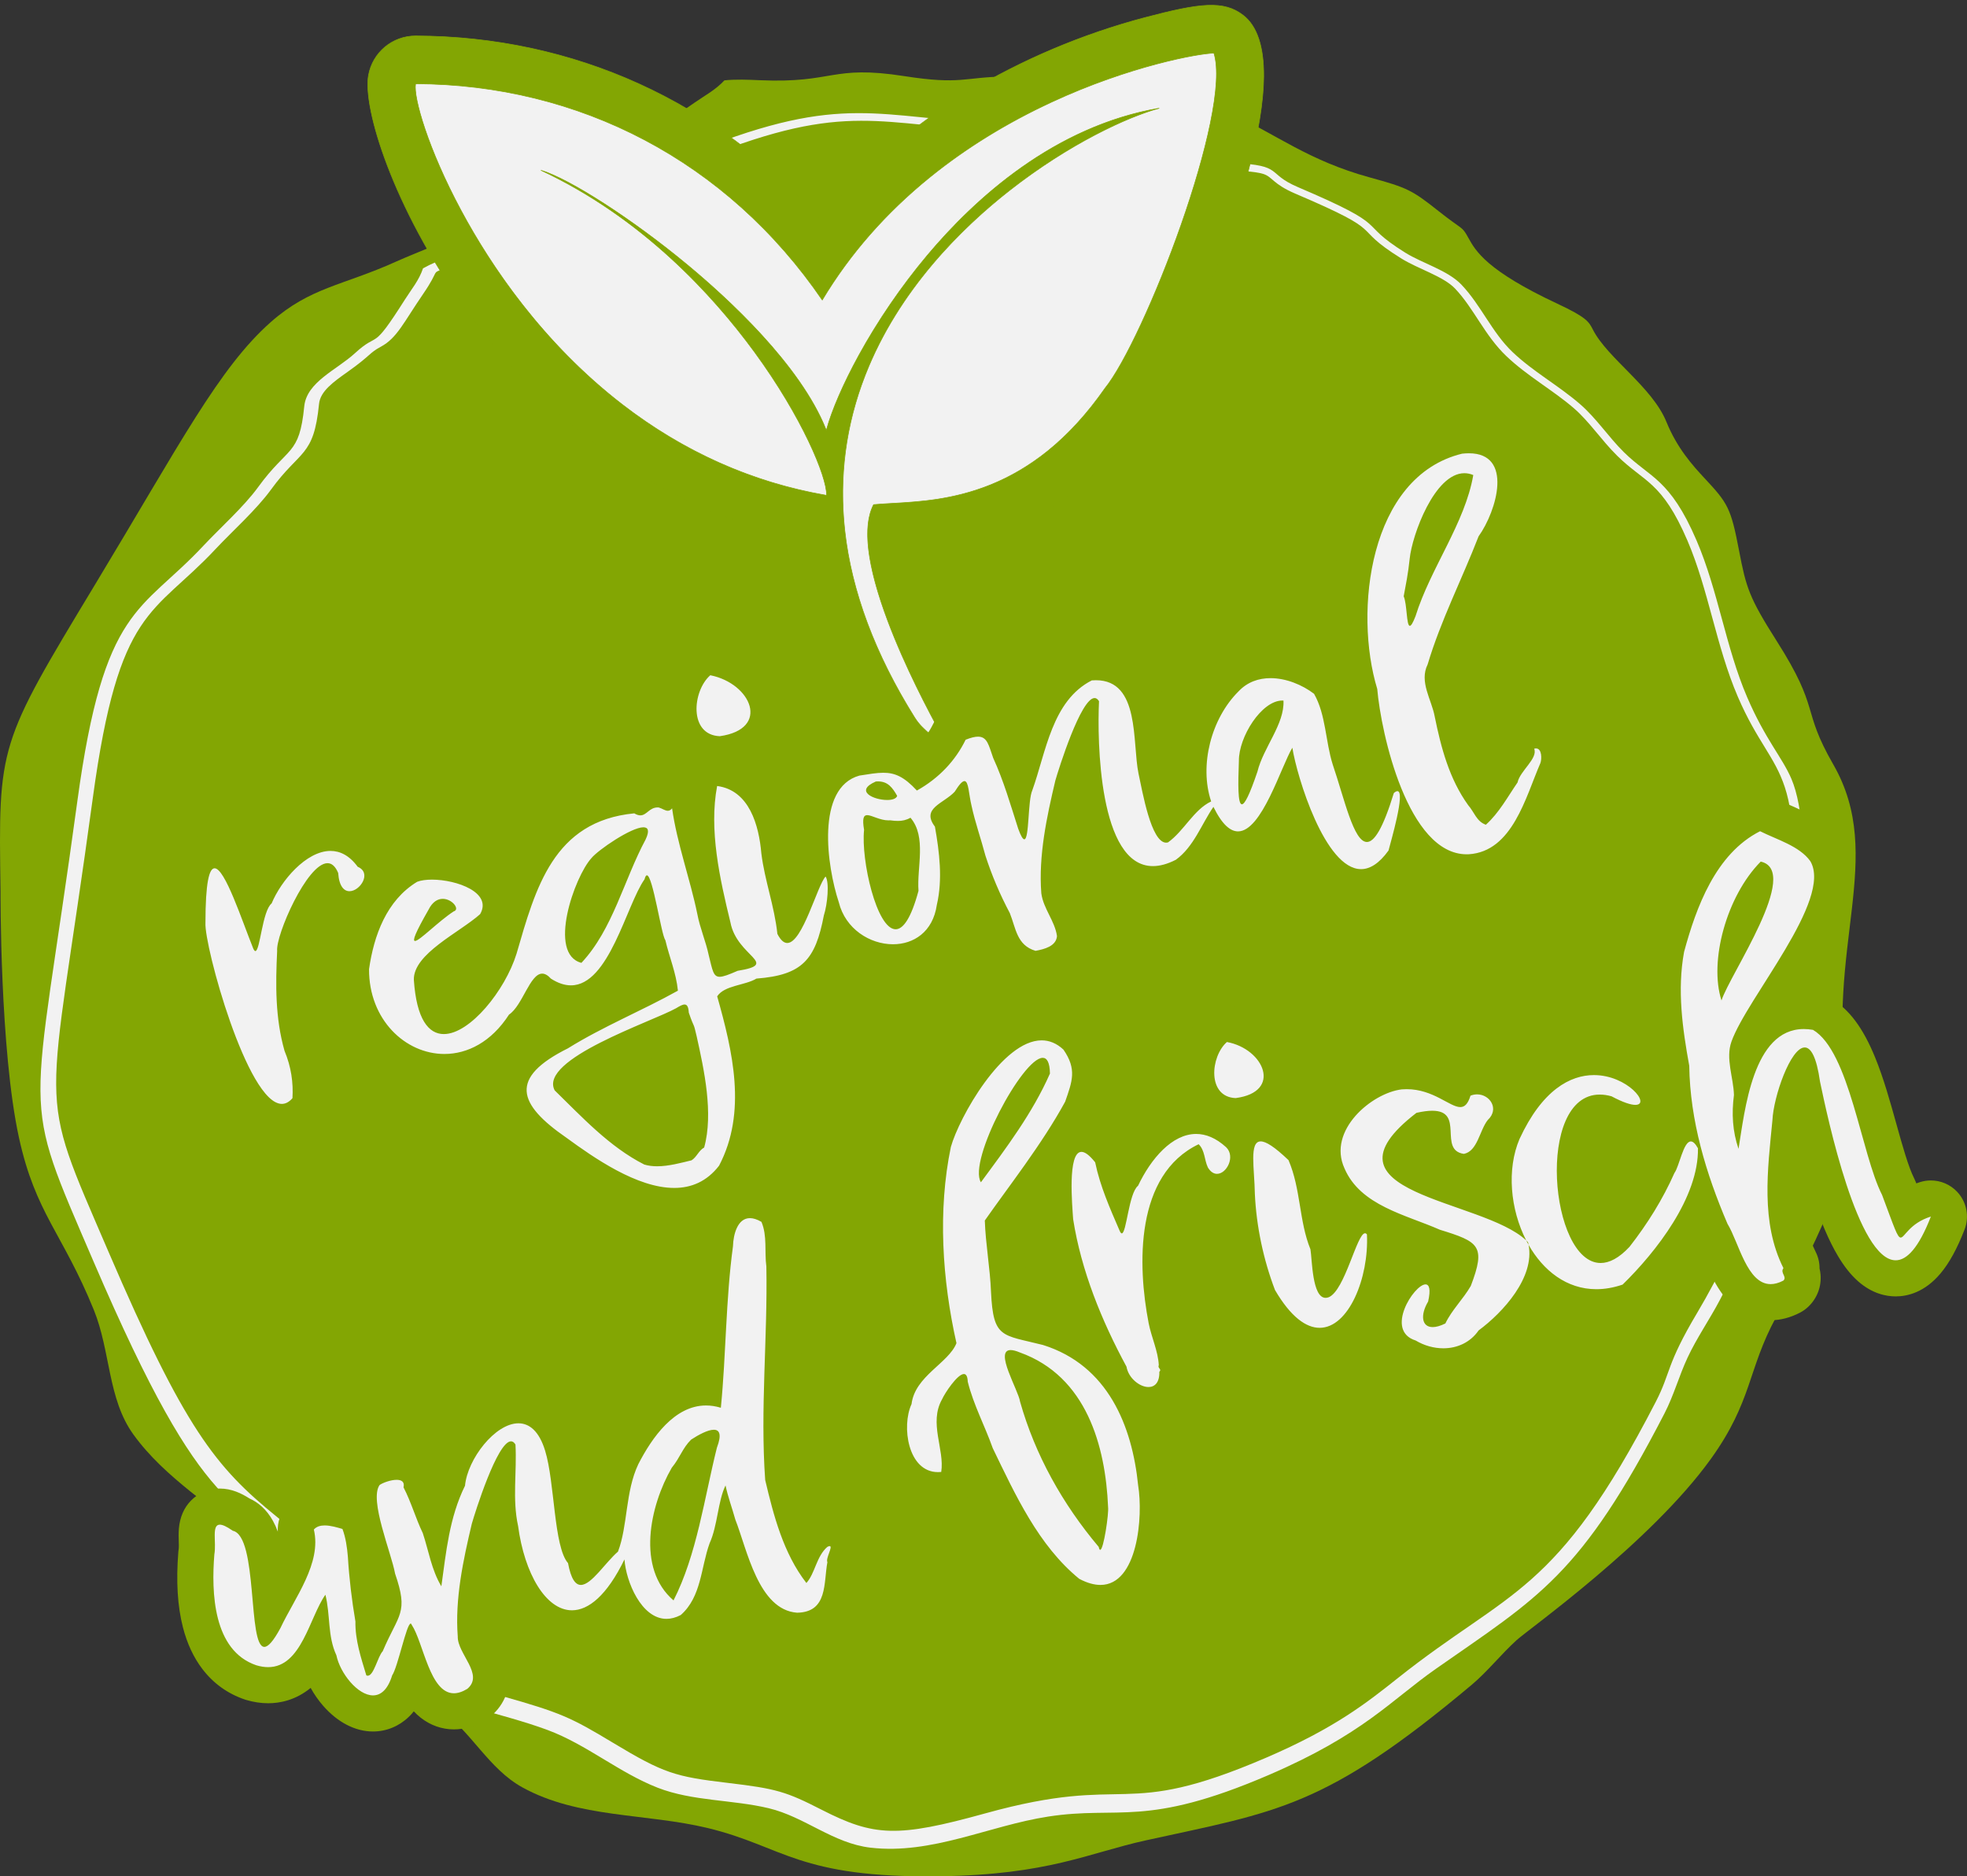 <?xml version="1.0" encoding="UTF-8"?><svg xmlns="http://www.w3.org/2000/svg" xmlns:xlink="http://www.w3.org/1999/xlink" height="3118.0" preserveAspectRatio="xMidYMid meet" version="1.0" viewBox="0.0 -8.2 3269.1 3118.0" width="3269.1" zoomAndPan="magnify"><rect x="0.0" y="-8.2" width="3269.1" height="3118.0" fill="#333333" stroke="none"/><defs><clipPath id="a"><path d="M 0 112 L 3085 112 L 3085 3109.781 L 0 3109.781 Z M 0 112"/></clipPath><clipPath id="b"><path d="M 281 685 L 3269.059 685 L 3269.059 2870 L 281 2870 Z M 281 685"/></clipPath></defs><g><g clip-path="url(#a)" id="change1_1"><path d="M 1561.762 3109.641 C 1326.09 3112.891 1302.66 3060.09 1176.629 3029.629 C 1073.559 3004.73 961.215 3013.281 868.246 2961.988 C 811.789 2930.852 783.816 2869.52 729.531 2830.559 C 676.246 2792.32 609.633 2767.891 563.559 2724.16 C 511.359 2674.609 477.336 2607.191 422.91 2557.129 C 354.711 2494.41 275.016 2449.328 221.652 2375.461 C 178.855 2316.219 183.887 2237.148 155.844 2168.309 C 103.676 2040.23 59.129 2008.441 31.531 1882.309 C -0.449 1736.129 0.902 1472.23 0.906 1472.34 C -2.699 1228.891 -3.328 1230.301 158.602 962.141 C 299.121 729.441 364.098 602.852 450.031 527.031 C 515.891 468.922 569.293 466.629 657.891 426.691 C 696.965 409.078 750.535 390.602 787.473 368.109 C 864.184 321.41 877.285 345.398 920.797 264.719 C 938.848 231.262 993.531 231.699 1034.109 216.988 C 1088.852 197.148 1060.121 228.16 1154.281 162.422 C 1171.34 150.512 1188.82 141.551 1204 125.32 C 1223.422 123.352 1243.25 124.238 1262.871 125.102 C 1386.719 130.539 1380.711 99.262 1503.199 118.328 C 1597.512 133.012 1601.969 119.941 1670.199 119 C 2064.449 113.57 2073.18 230.879 2276.359 286.59 C 2339.078 303.789 2346.648 307.551 2390.699 342.48 C 2432.109 375.328 2429.012 366.48 2440.41 387.078 C 2452.359 408.68 2470.422 441.309 2588.488 496.551 C 2637 519.238 2640.699 526.488 2647.41 539.66 C 2671.66 587.219 2745.84 634.59 2769.57 692.91 C 2787.16 736.172 2812.621 764.73 2832.602 786.141 C 2871.551 827.879 2876.66 835.43 2890.328 907.078 C 2901.961 968.039 2906.98 984.891 2952.66 1056.699 C 3026.551 1172.898 2992.859 1168.148 3046.82 1262.051 C 3135.82 1416.891 3031.941 1568.57 3071.328 1805.211 C 3074.52 1824.359 3077.27 1840.891 3077.488 1857.078 C 3078.73 1946.84 2986.309 2117.02 2951.52 2181.078 C 2904.441 2267.77 2912.539 2319.879 2843.551 2415.91 C 2743.578 2555.078 2540.852 2698.82 2520.551 2717.281 C 2494.07 2741.359 2472.41 2769.262 2445.852 2791.559 C 2201.488 2996.648 2122.559 3002.051 1904.102 3050.051 C 1808.602 3071.039 1743.102 3107.141 1561.762 3109.641" fill="#83a603"/></g><g id="change2_1"><path d="M 903.5 340.391 C 864.086 357.328 832.137 384 791.75 401.359 C 762.336 414.012 730.93 422.078 703.031 437.738 C 696.316 457.82 684.121 471.969 672.992 489.52 C 615.789 579.719 631.781 540.281 589.641 578.961 C 559.793 606.359 509.684 626.461 505.66 667.02 C 497.426 750.031 479.156 732.16 428.738 801.602 C 405.34 833.828 365.328 869.512 337.898 898.84 C 233.773 1010.16 172.848 997.211 128.539 1323.191 C 53.527 1875.078 30.938 1798.461 155.879 2089.078 C 345.531 2530.211 386.258 2469.578 533.559 2619.602 C 582.223 2669.16 606.926 2741.172 667.637 2778.961 C 741.984 2825.238 828.891 2836.469 910.297 2866.691 C 974.816 2890.648 1028.961 2937.559 1093.23 2962.59 C 1150.75 2984.98 1217.371 2982.238 1277.43 2996.559 C 1337.609 3010.918 1384.359 3054.898 1446.871 3062.148 C 1548.828 3073.969 1643.238 3025.73 1742.078 3010.469 C 1861.039 2992.102 1903.23 3029.66 2108.359 2941.469 C 2265.898 2873.738 2311.809 2817.121 2386.16 2765.129 C 2557.73 2645.172 2627.012 2610.621 2766.461 2340.262 C 2781.859 2310.391 2790.461 2278.301 2804.641 2247.898 C 2820.031 2214.898 2841.25 2184.52 2858.211 2152.32 C 3030.859 1824.469 2981.352 1769.91 2983.238 1647.512 C 2983.602 1624.172 3018.512 1381.961 2977.102 1285.641 C 2961.852 1250.18 2933.93 1220.641 2903.629 1150.16 C 2868.059 1067.441 2855.66 973.738 2819.531 889.699 C 2775.23 786.641 2742.102 785.879 2698.898 743.238 C 2673.121 717.789 2653.281 686.93 2625.699 663.102 C 2590.012 632.262 2548.02 609.352 2513.949 576.949 C 2479.512 544.211 2461.68 499.281 2428.828 464.781 C 2406.23 441.051 2363.551 429.16 2335.672 411.77 C 2250.238 358.469 2319.301 371.879 2157.262 302.809 C 2102.988 279.68 2134.672 266.719 2050.059 262.609 C 1879.129 254.301 1899.148 215.762 1861.441 208.609 C 1828.148 202.301 1790.18 185.371 1756.16 185.949 C 1712 186.699 1670.859 198.039 1626.352 195.09 C 1438.238 182.609 1380.078 146.391 1110.02 262.5 C 1077.922 276.301 1057.051 290.391 1029.109 302.398 C 987.91 320.109 944.012 322.969 903.5 340.391 Z M 916.707 351.18 C 955.289 334.59 999.184 331.68 1041.91 313.309 C 1070.41 301.059 1091.512 286.891 1122.551 273.539 C 1387.359 159.691 1441.57 195.211 1629.461 207.68 C 1675.828 210.762 1717.449 199.328 1760.238 198.602 C 1790.762 198.09 1828.012 214.5 1861.77 220.898 C 1878.98 224.16 1882.949 242.359 1927.879 256.969 C 1991.699 277.73 2071.02 271.91 2099.398 280.801 C 2115.141 285.719 2114.891 297.43 2153.148 313.738 C 2312.488 381.648 2239.621 365.578 2328.648 421.129 C 2356.988 438.801 2398.738 450.828 2418.199 471.27 C 2449.699 504.34 2467.328 549.148 2503.641 583.672 C 2538.73 617.039 2580.941 640.102 2615.621 670.078 C 2641.738 692.641 2661.32 723.09 2687.762 749.191 C 2732.449 793.309 2762.012 791.359 2804.32 889.781 C 2839.57 971.781 2852.18 1065.762 2888.141 1149.391 C 2952.488 1299.07 3005.52 1248.262 2968.711 1608.789 C 2956.41 1729.25 3003.078 1768.359 2922.379 1967.148 C 2897.57 2028.262 2855.922 2114.262 2821.078 2172.68 C 2768.48 2260.871 2777.41 2271.691 2751.91 2321.121 C 2585.711 2643.34 2510.02 2631.922 2322.871 2780.59 C 2271.52 2821.371 2218.43 2863.551 2104.25 2912.641 C 1859.871 3017.699 1881.211 2937.559 1637.52 3005.141 C 1491.051 3045.75 1452.672 3043.621 1365.641 2999.18 C 1306.398 2968.93 1290.371 2964.07 1209.699 2954.531 C 1122.281 2944.199 1103.172 2938.672 1018.559 2887.691 C 948.094 2845.23 931.293 2837.738 835.52 2810.578 C 673.637 2764.68 656.395 2740 605.621 2664.078 C 573.578 2616.172 557.082 2591 459.027 2511.461 C 358.359 2429.809 306.508 2365.48 180.309 2071.941 C 57.789 1786.969 79.648 1866.691 154.289 1317.57 C 197.574 999.09 254.293 1015.34 358.57 903.852 C 386.031 874.5 426.023 838.949 450.441 805.328 C 498.949 738.52 521.406 752.02 530.242 662.941 C 532.332 641.879 554.328 626.301 577.613 609.82 C 616.91 582 612.867 578.75 633.18 567.82 C 659.84 553.469 670.629 527.898 702.988 480.66 C 732.68 437.32 714.922 447.789 738.508 437.648 C 759.578 428.59 782.902 421.59 805.324 411.949 C 846.934 394.059 878.961 367.398 916.707 351.18" fill="#f2f2f2"/></g><g id="change2_2"><path d="M 1531.828 1252.672 C 1442.52 1183.77 1370.781 974.59 1362.301 853.281 C 854.699 763.031 635.715 211.441 651.578 123.91 C 655.012 104.949 671.551 91.18 690.816 91.25 C 959.277 92.129 1200.488 210.48 1364.699 420.461 C 1457.52 289.309 1587.23 191.988 1731.27 125.25 C 1806.441 90.422 1947.672 41.309 2016.922 40.328 C 2111.262 38.988 2031.59 289.738 2000.52 378.41 C 1948.84 525.879 1886.031 675.691 1766.031 772.379 C 1677.949 843.34 1592.828 861.82 1482.23 868.109 C 1474.012 951.98 1559.281 1120.93 1600.121 1194.648 C 1624.18 1238.078 1570.512 1282.512 1531.828 1252.672" fill="#f2f2f2"/></g><g id="change1_2"><path d="M 2066.051 17.141 C 2033.488 -7.98 1993.379 -2.879 1902.73 21.051 C 1700.5 74.441 1498.75 188.281 1363.301 356.422 C 1192.648 161.172 953.883 52.359 690.949 51.5 C 652.414 51.371 619.34 78.898 612.469 116.82 C 592.414 227.488 820.535 777.66 1325.52 886.551 C 1342.219 1028.27 1423.211 1219.078 1507.551 1284.141 C 1580.578 1340.488 1679.59 1256.078 1634.891 1175.391 C 1595.461 1104.219 1536.941 985.531 1523.879 905.219 C 1738.148 887.648 1875.879 763.141 1968.648 563.512 C 2021.41 449.969 2165.52 93.879 2066.051 17.141 Z M 2017.48 80.07 C 2048.449 178.102 1901.621 556.879 1836.379 637.109 C 1696.66 837.629 1534.531 822.621 1451.91 830.359 C 1408.219 914.422 1520.121 1132.27 1565.352 1213.91 C 1568.41 1219.43 1561.02 1224.988 1556.109 1221.199 C 1537.93 1205.051 1529 1198.301 1520.059 1184.012 C 1148.371 589.781 1746.281 220.68 1926.629 171.609 C 1605.07 227.27 1404.18 590.16 1373.359 706.988 C 1301.512 523.219 987.66 301.539 898.961 274.711 C 1211.309 420.711 1375.672 754.789 1373.73 814.93 C 1239.309 791.859 1126.738 735.32 1034.309 664.02 C 785.984 472.441 682.867 174.16 690.688 130.988 C 962.84 131.891 1208.66 259.422 1366.59 490.32 C 1564.629 159.281 1968.629 80.762 2017.48 80.07" fill="#83a603"/></g><g id="change1_3"><path d="M 1926.551 171.121 L 1926.762 172.102 C 1874.25 186.379 1777.648 230.711 1678.211 308.602 C 1599.43 370.309 1493.922 473.512 1438.641 614.719 C 1406.148 697.738 1394.672 784.801 1404.539 873.488 C 1415.75 974.281 1454.762 1078.672 1520.48 1183.75 C 1528.09 1195.898 1535.539 1202.449 1549.078 1214.34 C 1551.359 1216.34 1553.801 1218.48 1556.441 1220.82 C 1558.891 1222.711 1561.91 1221.961 1563.66 1220.449 C 1565.211 1219.109 1566.359 1216.762 1564.91 1214.148 C 1543.5 1175.512 1503.328 1099.309 1474.82 1023.219 C 1440.43 931.441 1432.57 866.48 1451.461 830.129 L 1451.59 829.891 L 1451.859 829.859 C 1461.102 829 1471.441 828.41 1482.398 827.789 C 1527.57 825.219 1583.789 822.031 1645.691 797.148 C 1679.359 783.621 1711.359 764.738 1740.781 741.031 C 1774.941 713.52 1806.961 678.461 1835.969 636.828 C 1867.898 597.559 1921.121 483.289 1962.539 365.102 C 1984.379 302.77 2001.121 244.672 2010.941 197.078 C 2022.148 142.738 2024.23 103.551 2017.121 80.578 C 1991.5 81.129 1877.422 101.891 1748.191 161.77 C 1673.219 196.5 1604.949 238.648 1545.281 287.039 C 1472.449 346.109 1412.469 414.59 1367.012 490.57 L 1366.609 491.238 L 1366.172 490.602 C 1327.191 433.609 1282.148 382.02 1232.289 337.262 C 1183.172 293.172 1128.988 255.352 1071.238 224.852 C 1013.789 194.5 952.398 171.18 888.781 155.531 C 824.977 139.828 758.473 131.75 691.109 131.5 C 687.52 153.98 711.672 238.871 766.883 341.609 C 815.234 431.59 900.934 560.488 1034.621 663.621 C 1136.891 742.52 1250.809 793.23 1373.25 814.34 C 1373.672 783.852 1332.719 685.27 1253.801 577.309 C 1184.809 482.941 1067.211 353.898 898.75 275.16 L 899.105 274.23 C 947.551 288.879 1052.32 356.539 1142.801 431.609 C 1210.73 487.969 1330.711 598.27 1373.262 705.391 C 1381.988 673.18 1401.57 628.199 1427.148 581.629 C 1458.852 523.941 1498.078 466.672 1540.59 416.039 C 1620.41 320.969 1752.16 201.301 1926.551 171.121 Z M 1559.691 1222.941 C 1558.391 1222.941 1557.039 1222.551 1555.801 1221.59 C 1553.141 1219.23 1550.699 1217.09 1548.422 1215.09 C 1534.809 1203.141 1527.32 1196.559 1519.641 1184.281 C 1453.828 1079.07 1414.77 974.539 1403.539 873.602 C 1393.66 784.75 1405.16 697.531 1437.711 614.352 C 1493.07 472.941 1598.719 369.602 1677.602 307.809 C 1771.48 234.27 1862.859 190.609 1917.078 173.871 C 1747.77 206.66 1619.59 323.5 1541.352 416.68 C 1498.879 467.27 1459.699 524.469 1428.031 582.121 C 1402.102 629.32 1382.34 674.879 1373.84 707.109 L 1373.449 708.602 L 1372.891 707.172 C 1330.922 599.809 1210.309 488.922 1142.16 432.379 C 1056.559 361.359 958.203 296.988 906.969 277.949 C 1071.449 357.078 1186.621 483.719 1254.609 576.719 C 1300.422 639.398 1328.91 692.199 1344.738 725.469 C 1363.73 765.359 1374.75 798.809 1374.23 814.941 L 1374.211 815.52 L 1373.648 815.422 C 1250.828 794.34 1136.559 743.539 1034.012 664.41 C 900.184 561.172 814.402 432.148 766.004 342.09 C 710.34 238.512 686.215 152.891 690.195 130.898 L 690.27 130.488 L 690.691 130.488 C 758.277 130.719 825.004 138.809 889.023 154.559 C 952.719 170.23 1014.18 193.578 1071.711 223.961 C 1129.531 254.5 1183.781 292.371 1232.961 336.52 C 1282.691 381.16 1327.629 432.59 1366.559 489.391 C 1412.031 413.57 1471.941 345.238 1544.648 286.27 C 1604.379 237.828 1672.719 195.629 1747.77 160.859 C 1819.078 127.82 1882.359 108.129 1922.891 97.43 C 1968.309 85.441 2003.762 79.77 2017.48 79.57 L 2017.852 79.57 L 2017.961 79.922 C 2025.25 103.012 2023.219 142.488 2011.91 197.281 C 2002.09 244.91 1985.34 303.051 1963.48 365.43 C 1922.031 483.719 1868.738 598.109 1836.77 637.43 C 1807.73 679.102 1775.641 714.23 1741.41 741.809 C 1711.91 765.578 1679.828 784.512 1646.059 798.078 C 1584.02 823.02 1525.309 826.352 1482.449 828.781 C 1471.621 829.398 1461.379 829.98 1452.23 830.828 C 1433.629 866.969 1441.551 931.57 1475.75 1022.859 C 1504.238 1098.898 1544.391 1175.051 1565.789 1213.672 C 1567.219 1216.25 1566.641 1219.211 1564.32 1221.199 C 1563.129 1222.219 1561.461 1222.941 1559.691 1222.941 Z M 690.684 52 C 652.441 52 619.781 79.262 612.961 116.91 C 603.184 170.859 653.191 334.73 772.512 502.059 C 838.145 594.109 914.195 672.648 998.543 735.5 C 1098.82 810.23 1208.871 860.879 1325.621 886.059 L 1325.969 886.129 L 1326.012 886.488 C 1334.211 956.07 1358.129 1038.949 1391.629 1113.891 C 1426.91 1192.82 1468.191 1253.141 1507.852 1283.738 C 1524.91 1296.898 1544.551 1303.129 1564.66 1301.762 C 1582.852 1300.512 1600.82 1292.988 1615.281 1280.57 C 1629.648 1268.219 1639.73 1251.711 1643.672 1234.078 C 1648.02 1214.578 1644.828 1194.359 1634.449 1175.629 C 1612.172 1135.41 1538.309 997.059 1523.379 905.301 L 1523.301 904.77 L 1523.84 904.719 C 1576.359 900.422 1625.719 889.422 1670.539 872.02 C 1714.07 855.141 1754.77 831.66 1791.52 802.25 C 1861.84 745.961 1919.629 667.801 1968.191 563.301 C 1979.602 538.75 2038.328 409.52 2073.949 276.391 C 2090.73 213.699 2099.398 160.711 2099.711 118.91 C 2100.09 69.32 2088.66 35.211 2065.738 17.531 C 2033.77 -7.141 1995.27 -2.859 1902.859 21.531 C 1799.641 48.789 1697.762 91.871 1608.23 146.129 C 1511.129 204.98 1428.859 275.828 1363.691 356.73 L 1363.32 357.191 L 1362.93 356.75 C 1191.91 161.09 953.266 52.859 690.945 52 C 690.859 52 690.77 52 690.684 52 Z M 1559.211 1302.941 C 1540.789 1302.941 1522.93 1296.641 1507.238 1284.539 C 1467.449 1253.84 1426.07 1193.379 1390.711 1114.289 C 1357.238 1039.398 1333.309 956.559 1325.059 886.961 C 1208.301 861.73 1098.238 811.051 997.945 736.309 C 913.512 673.391 837.391 594.77 771.695 502.641 C 652.215 335.078 602.168 170.859 611.977 116.73 C 618.883 78.602 651.965 51 690.684 51 C 690.773 51 690.859 51 690.949 51 C 953.352 51.859 1192.109 160.059 1363.289 355.641 C 1428.469 274.84 1510.699 204.07 1607.711 145.281 C 1697.32 90.969 1799.289 47.84 1902.602 20.57 C 1995.359 -3.922 2034.051 -8.18 2066.352 16.738 C 2089.531 34.621 2101.09 69 2100.711 118.922 C 2100.398 160.801 2091.719 213.871 2074.922 276.648 C 2039.27 409.852 1980.52 539.16 1969.102 563.719 C 1920.469 668.371 1862.59 746.641 1792.141 803.031 C 1755.309 832.512 1714.52 856.039 1670.91 872.961 C 1626.148 890.32 1576.879 901.328 1524.461 905.672 C 1539.559 997.27 1613.109 1135.039 1635.32 1175.141 C 1645.82 1194.102 1649.051 1214.551 1644.641 1234.301 C 1640.66 1252.141 1630.469 1268.84 1615.93 1281.328 C 1601.309 1293.891 1583.129 1301.5 1564.73 1302.75 C 1562.891 1302.879 1561.039 1302.941 1559.211 1302.941" fill="#83a603"/></g><g id="change2_3"><path d="M 1196.23 1245.172 C 1195.82 1245.172 1195.41 1245.172 1195.012 1245.148 C 1165.461 1243.941 1142.078 1226.898 1132.461 1199.578 C 1126.379 1182.301 1126 1161.539 1131.371 1141.141 C 1136.719 1120.852 1147.16 1103.129 1160.77 1091.25 C 1166.289 1086.441 1173.309 1083.859 1180.5 1083.859 C 1182.449 1083.859 1184.422 1084.051 1186.371 1084.441 C 1210.699 1089.289 1233.262 1100.82 1249.891 1116.891 C 1268.09 1134.48 1277.781 1155.781 1277.191 1176.859 C 1276.82 1190.309 1270.16 1234.988 1200.449 1244.879 C 1199.051 1245.078 1197.641 1245.172 1196.23 1245.172 Z M 2053.578 1846.531 C 2053.172 1846.531 2052.762 1846.52 2052.359 1846.5 C 2024.16 1845.352 2001.84 1829.078 1992.66 1802.98 C 1980.75 1769.121 1992.48 1724.211 2019.379 1700.73 C 2024.891 1695.922 2031.922 1693.34 2039.109 1693.34 C 2040.93 1693.34 2042.75 1693.5 2044.57 1693.84 C 2093.621 1702.922 2131.211 1741.441 2130.141 1781.531 C 2129.68 1798.859 2121.871 1814.762 2108.172 1826.281 C 2095.66 1836.789 2078.602 1843.52 2057.461 1846.281 C 2056.172 1846.449 2054.879 1846.531 2053.578 1846.531 Z M 468.438 1856.18 C 452.281 1856.18 436.734 1848.359 422.234 1832.93 C 389.902 1798.539 361.934 1725.141 344.168 1669.621 C 327.066 1616.18 310.516 1549.77 311.441 1524.551 C 311.492 1490.91 313.039 1466.359 316.16 1449.512 C 318.102 1439.039 320.68 1431.18 324.273 1424.77 C 331.441 1411.969 343.238 1404.641 356.641 1404.641 C 382.629 1404.641 396.887 1430.57 408.211 1454.871 C 412.336 1463.73 416.535 1473.68 420.672 1483.988 C 422.312 1481.129 424.105 1478.5 426.102 1476.102 C 444.926 1435.148 492.293 1375.809 549.328 1375.809 C 566.906 1375.809 591.965 1381.711 614.289 1408.762 C 630.66 1419.191 638.52 1437.16 634.582 1456.641 C 629.445 1482.059 605.34 1502.75 580.852 1502.75 C 566.312 1502.75 552.961 1495.691 544.219 1483.391 C 541.07 1478.949 538.535 1473.949 536.602 1468.309 C 530.32 1476.59 522.188 1489.289 513.008 1507.93 C 497.887 1538.629 490.898 1563.352 490.539 1569.672 C 490.629 1570.879 490.645 1572.09 490.586 1573.301 C 488.16 1623.512 487 1676.801 501.27 1728.172 C 512.926 1756.91 517.887 1787.281 516.016 1818.48 C 515.621 1825.051 513.078 1831.309 508.773 1836.289 C 494.574 1852.73 479.004 1856.18 468.438 1856.18 Z M 1465.379 1384.109 C 1465.238 1402.41 1468.531 1428.191 1474.27 1452.199 C 1478.84 1471.34 1483.75 1484.809 1487.871 1493.781 C 1490.32 1487.891 1493.18 1479.828 1496.289 1468.871 C 1495.809 1456.48 1496.73 1443.891 1497.621 1431.672 C 1498.859 1414.77 1500.051 1398.5 1497.41 1385.809 C 1495.699 1385.922 1493.969 1385.969 1492.219 1385.969 C 1487.93 1385.969 1483.488 1385.68 1478.129 1385.02 C 1477.629 1385.031 1477.141 1385.039 1476.641 1385.039 C 1472.719 1385.039 1468.949 1384.68 1465.379 1384.109 Z M 1022.672 1423.238 C 1013.66 1429.77 1007.762 1434.91 1006.141 1436.789 C 1005.789 1437.211 1005.48 1437.57 1005.121 1437.969 C 998.23 1445.512 986.426 1467.711 978.121 1494.02 C 972.941 1510.422 969.883 1526.059 969.211 1538.66 C 985.844 1512.059 998.57 1481.27 1011.809 1449.25 C 1015.359 1440.641 1018.961 1431.941 1022.672 1423.238 Z M 1081.641 1898.82 C 1084.691 1899.5 1088.199 1899.84 1092.109 1899.84 C 1105.09 1899.84 1120 1896.25 1134.5 1892.68 C 1134.762 1892.34 1135.012 1892 1135.238 1891.699 C 1137.34 1888.898 1139.988 1885.359 1143.5 1881.809 C 1153.43 1832.551 1139.129 1768.059 1128.512 1720.191 C 1125.809 1708.441 1125.5 1707.75 1124.75 1706.078 C 1124.102 1704.641 1123.422 1703.09 1122.629 1701.18 C 1113.648 1705.301 1102.719 1709.961 1090.23 1715.289 C 1061.711 1727.449 1026.211 1742.59 996.879 1758.68 C 967.57 1774.77 956.051 1785.512 951.629 1790.891 C 955.141 1794.352 958.641 1797.82 962.078 1801.219 C 998.949 1837.738 1037.059 1875.488 1081.641 1898.82 Z M 1120.512 1995.828 C 1088.07 1995.828 1052.199 1985.141 1010.871 1963.148 C 979.328 1946.371 950.59 1926.27 924.227 1907.031 C 885.746 1880.441 842.164 1844.078 845.402 1798.281 C 848.574 1753.461 894.379 1725.148 929.215 1707.648 C 964.078 1686.078 1000.879 1668.02 1036.488 1650.551 C 1055.379 1641.281 1074.75 1631.77 1093.559 1621.852 C 1091.379 1612.391 1088.488 1602.789 1085.488 1592.859 C 1082.762 1583.82 1079.949 1574.512 1077.488 1564.719 C 1074.32 1557.719 1071.789 1547.559 1067.809 1529.199 C 1056.809 1555.141 1044.352 1583.559 1028.941 1606.77 C 1005.852 1641.539 978.914 1659.18 948.875 1659.191 C 948.867 1659.191 948.859 1659.191 948.852 1659.191 C 934.105 1659.191 919.129 1654.828 904.262 1646.23 C 902.176 1649.77 900.039 1653.641 898.305 1656.781 C 890.309 1671.27 881.371 1687.449 868.223 1698.539 C 852.059 1722.281 832.684 1740.789 810.578 1753.59 C 788.406 1766.441 763.516 1773.23 738.59 1773.23 C 699.398 1773.238 661.875 1757.238 632.934 1728.191 C 600.762 1695.91 583.148 1651.172 583.336 1602.23 C 583.34 1600.84 583.441 1599.461 583.637 1598.09 C 595.035 1518.469 626.703 1462.398 677.758 1431.441 C 679.305 1430.5 680.934 1429.711 682.621 1429.059 C 692.293 1425.371 704.152 1423.5 717.871 1423.5 C 745.68 1423.5 803.844 1433.18 824.949 1469.809 C 834.914 1487.109 834.527 1507.559 823.887 1525.91 C 822.301 1528.648 820.289 1531.121 817.934 1533.23 C 806.805 1543.18 792.84 1552.77 778.051 1562.93 C 761.398 1574.371 744.18 1586.199 731.922 1598.039 C 719.379 1610.16 717.895 1616.719 717.805 1618.859 C 720.137 1652.602 726.734 1667.91 730.48 1674.051 C 734.203 1680.16 736.344 1680.16 737.617 1680.16 C 744.203 1680.16 761.5 1673.102 784.547 1646.629 C 804.652 1623.551 821.516 1594.219 829.695 1568.129 L 831.727 1561.141 C 847.594 1506.48 864 1449.969 894.703 1404.461 C 931.516 1349.898 982.723 1320.148 1051.25 1313.512 C 1052.211 1313.422 1053.18 1313.371 1054.141 1313.371 C 1056.711 1313.371 1059.262 1313.699 1061.73 1314.352 C 1068.262 1309.531 1078.422 1303.531 1093 1303.531 C 1094.379 1303.531 1095.789 1303.59 1097.191 1303.699 C 1099.199 1303.859 1101.191 1304.23 1103.129 1304.789 C 1104.879 1305.289 1106.5 1305.859 1107.98 1306.441 C 1110.879 1305.52 1113.922 1305.051 1117 1305.051 C 1119.648 1305.051 1122.34 1305.398 1124.98 1306.129 C 1136.488 1309.309 1145.02 1319.02 1146.699 1330.84 C 1149.398 1349.871 1153.539 1368.801 1158.391 1388.059 C 1155.762 1355.578 1156.441 1323.621 1162.371 1292.34 C 1165.078 1278.02 1177.609 1267.922 1191.809 1267.922 C 1193.109 1267.922 1194.422 1268.012 1195.73 1268.18 C 1228.762 1272.5 1285.539 1296.289 1295.199 1406.949 C 1297.699 1426.809 1302.43 1446.238 1307.441 1466.789 C 1310.172 1477.98 1312.949 1489.359 1315.398 1501.031 C 1318.969 1492.879 1322.461 1484.23 1325.871 1475.781 C 1335.781 1451.191 1341.5 1437.551 1349.469 1428.648 C 1348.398 1420.609 1347.578 1412.648 1347.039 1404.961 C 1343.969 1360.68 1349.57 1324.77 1363.699 1298.238 C 1376.27 1274.621 1395.82 1258.531 1420.23 1251.719 C 1421.359 1251.398 1422.52 1251.148 1423.68 1250.969 L 1429.031 1250.141 C 1443.41 1247.871 1455.828 1245.922 1468.09 1245.922 C 1490.359 1245.922 1508.68 1252.422 1527.469 1267.648 C 1549.32 1251.781 1566.238 1231.738 1577.891 1207.871 C 1581.172 1201.172 1586.82 1195.93 1593.75 1193.172 C 1606.148 1188.23 1616.23 1185.93 1625.461 1185.93 C 1641.441 1185.93 1655.211 1193.141 1664.238 1206.238 C 1669.871 1214.41 1672.941 1223.578 1676.191 1233.281 C 1676.941 1235.5 1677.699 1237.789 1678.512 1240.102 C 1684.031 1252.23 1688.949 1264.48 1693.48 1276.75 C 1695.801 1269.328 1698.07 1261.609 1700.398 1253.66 C 1708.852 1224.949 1717.57 1195.27 1731.719 1167.93 C 1749.219 1134.121 1771.859 1110.5 1800.941 1095.699 C 1804.43 1093.93 1808.23 1092.859 1812.129 1092.539 C 1815.281 1092.289 1818.398 1092.16 1821.43 1092.16 C 1847.789 1092.16 1883.141 1101.871 1901.891 1148.121 C 1912.469 1174.238 1914.988 1205.488 1917.219 1233.059 C 1918.379 1247.449 1919.469 1261.051 1921.531 1271.031 C 1922.289 1274.512 1923.121 1278.551 1924.078 1283.211 C 1926.988 1297.371 1930.969 1316.762 1936 1334.102 C 1937.93 1340.762 1939.719 1346.078 1941.32 1350.32 C 1943.93 1347.328 1946.57 1344.191 1949.25 1341.012 C 1957.82 1330.82 1967.121 1319.762 1978.531 1310.34 C 1966 1244.578 1988.711 1167.852 2036.852 1119.84 C 2056.121 1099.461 2081.941 1088.699 2111.559 1088.699 C 2142.352 1088.699 2175.359 1100.441 2202.148 1120.898 C 2205.34 1123.328 2208.012 1126.379 2210 1129.871 C 2224.691 1155.609 2229.551 1183.5 2234.262 1210.461 C 2236.898 1225.59 2239.391 1239.891 2243.488 1252.961 C 2248.078 1266.422 2252.422 1280.629 2256.621 1294.371 C 2261.988 1311.961 2267.059 1328.578 2272.191 1342.219 C 2272.359 1342.68 2272.531 1343.121 2272.699 1343.559 C 2276.75 1334.07 2281.828 1320.41 2287.84 1300.828 C 2288.922 1297.309 2290.641 1294.039 2292.891 1291.172 C 2274.5 1239.012 2263.02 1181.301 2259.32 1142.34 C 2245.602 1095.82 2240.051 1040.309 2243.691 985.602 C 2247.84 923.27 2263.5 866.66 2288.98 821.891 C 2320.398 766.68 2366.648 730.262 2422.75 716.559 C 2423.98 716.262 2425.238 716.031 2426.512 715.891 C 2431.57 715.32 2436.52 715.031 2441.211 715.031 C 2483.898 715.031 2502.41 738.629 2509.648 752.699 C 2532.602 797.32 2506.891 863.441 2484.031 897.27 C 2474.07 922.68 2463.219 947.762 2452.719 972.051 C 2433.219 1017.109 2414.801 1059.68 2401.441 1104.52 C 2400.949 1106.172 2400.309 1107.77 2399.551 1109.309 C 2395.391 1117.672 2398.961 1128.941 2405.141 1146.641 C 2408.441 1156.078 2411.852 1165.852 2413.828 1176.391 C 2424.898 1230.801 2437.672 1274.648 2463.762 1311.32 C 2465.609 1313.512 2467.281 1315.73 2468.789 1317.879 C 2474.309 1310.32 2479.602 1302.129 2485.051 1293.719 C 2488.16 1288.91 2491.352 1283.98 2494.641 1279.09 C 2498.711 1267.219 2506.262 1257.41 2513.039 1248.602 C 2515.191 1245.809 2518.148 1241.969 2519.922 1239.238 C 2519.32 1233.73 2520.25 1228.09 2522.699 1222.988 C 2526.371 1215.359 2533.078 1209.641 2541.191 1207.23 C 2545.051 1206.078 2548.961 1205.5 2552.809 1205.5 C 2565.102 1205.5 2576.23 1211.328 2583.34 1221.512 C 2595.148 1238.43 2591.719 1260.75 2588.25 1270.191 C 2588.051 1270.75 2587.828 1271.301 2587.59 1271.84 C 2583.91 1280.301 2580.191 1289.84 2576.262 1299.941 C 2565.309 1328.059 2552.891 1359.941 2534.211 1386.309 C 2509.969 1420.52 2479.262 1439.02 2442.93 1441.281 C 2442.781 1441.289 2442.629 1441.301 2442.48 1441.309 C 2440.879 1441.379 2439.262 1441.422 2437.66 1441.422 C 2406.102 1441.422 2377.211 1427.172 2351.82 1399.07 C 2348.879 1395.82 2345.988 1392.379 2343.141 1388.75 C 2341.809 1393.852 2340.371 1399.219 2338.82 1404.879 C 2337.922 1408.16 2337.148 1411 2336.762 1412.531 C 2335.828 1416.18 2334.23 1419.609 2332.031 1422.66 C 2311.289 1451.461 2287.738 1466.07 2262.039 1466.078 C 2262.031 1466.078 2262.02 1466.078 2262.02 1466.078 C 2238.969 1466.078 2217.18 1454.238 2197.25 1430.898 C 2183.578 1414.898 2170.422 1393.02 2158.109 1365.871 C 2151.77 1351.879 2145.898 1336.949 2140.691 1322.129 C 2120.199 1365.262 2095.328 1403.34 2057.602 1403.352 C 2057.602 1403.352 2057.59 1403.352 2057.578 1403.352 C 2047.949 1403.352 2033.648 1400.559 2019.07 1387.609 C 2007.41 1407.91 1993.469 1429.18 1971.789 1444.84 C 1970.551 1445.738 1969.238 1446.539 1967.871 1447.23 C 1949.93 1456.398 1932.512 1461.039 1916.102 1461.039 C 1892.5 1461.039 1870.891 1451.449 1853.59 1433.309 C 1827.422 1405.871 1809.871 1357.238 1801.422 1288.77 C 1799.84 1275.91 1798.672 1263.238 1797.82 1251.109 C 1790.5 1271.711 1784.898 1289.852 1782.988 1296.398 C 1768.691 1356.859 1756.25 1415.859 1760.469 1472.969 C 1761.691 1480.828 1765.859 1489.238 1770.66 1498.941 C 1776.91 1511.559 1783.988 1525.871 1786.398 1543.199 C 1786.699 1545.379 1786.762 1547.578 1786.578 1549.781 C 1785.129 1567.59 1774.91 1582.391 1757.809 1591.449 C 1747.371 1596.98 1736.129 1599.551 1726.512 1601.34 C 1724.699 1601.672 1722.859 1601.84 1721.031 1601.84 C 1718.148 1601.84 1715.281 1601.43 1712.488 1600.602 C 1672.672 1588.781 1662.281 1556.219 1655.41 1534.68 C 1653.941 1530.078 1652.551 1525.711 1651 1521.699 C 1634.109 1489.629 1620.051 1456.352 1609.172 1422.73 C 1609 1422.199 1608.84 1421.66 1608.699 1421.121 C 1605.988 1410.82 1602.859 1400.391 1599.539 1389.328 C 1595.23 1375.012 1590.801 1360.27 1587.238 1345.398 C 1586.539 1345.879 1585.852 1346.352 1585.172 1346.82 C 1583.59 1347.898 1581.648 1349.219 1579.84 1350.52 C 1581.559 1353.52 1582.762 1356.801 1583.359 1360.219 C 1591.34 1405.352 1597.211 1453.621 1586.469 1501.102 C 1582.129 1529.102 1569.5 1552.328 1549.898 1568.34 C 1531.828 1583.102 1509.078 1590.91 1484.121 1590.91 C 1458.371 1590.91 1432.48 1582.398 1411.219 1566.941 C 1403.98 1561.68 1397.449 1555.77 1391.68 1549.301 C 1385.059 1572.898 1375.109 1595.25 1357.43 1612.449 C 1336.922 1632.422 1308.512 1643.27 1265.852 1647.309 C 1256.629 1651.68 1246.828 1654.352 1237.969 1656.77 C 1234.73 1657.648 1230.469 1658.809 1226.57 1660.059 C 1251.98 1754.34 1269 1852.68 1221.629 1942.82 C 1220.82 1944.359 1219.879 1945.82 1218.82 1947.199 C 1194.262 1979.012 1160.262 1995.828 1120.512 1995.828 Z M 2367.102 1868.988 C 2325.922 1901.941 2327.699 1916.441 2327.801 1917.07 C 2328.039 1918.57 2330.449 1926.691 2354.371 1939.449 C 2375.359 1950.629 2404.621 1960.898 2432.93 1970.828 C 2450.98 1977.172 2468.68 1983.379 2485.23 1990.012 C 2484.238 1983.52 2483.512 1976.98 2483.031 1970.43 C 2480.469 1935.199 2485.57 1901.43 2497.789 1872.762 C 2497.898 1872.488 2498.02 1872.219 2498.148 1871.941 C 2499.051 1870 2499.961 1868.078 2500.871 1866.172 C 2499.219 1868.422 2497.391 1870.578 2495.379 1872.641 C 2493.148 1876.039 2490.551 1882.129 2488.23 1887.578 C 2480.578 1905.539 2469.012 1932.691 2438.762 1938.672 C 2436.84 1939.051 2434.891 1939.238 2432.941 1939.238 C 2431.531 1939.238 2430.121 1939.141 2428.719 1938.949 C 2409.32 1936.191 2394.57 1925.488 2387.18 1908.82 C 2382.07 1897.289 2381.52 1885.219 2381.07 1875.531 C 2380.961 1873.172 2380.809 1870.109 2380.578 1867.559 C 2380.52 1867.559 2380.449 1867.559 2380.391 1867.559 C 2377.762 1867.559 2373.488 1867.84 2367.102 1868.988 Z M 1724.59 2314.219 C 1742.621 2377.34 1771.77 2437.73 1811.5 2494.379 C 1808.941 2440.309 1798.738 2394.281 1781.18 2357.531 C 1764.43 2322.48 1741.691 2296.879 1712.109 2279.949 C 1712.352 2280.5 1712.57 2281.031 1712.789 2281.531 C 1718.91 2295.898 1722.93 2305.59 1724.59 2314.219 Z M 1828.898 2655.539 C 1813.32 2655.539 1796.762 2650.961 1779.672 2641.941 C 1777.922 2641.012 1776.262 2639.91 1774.719 2638.648 C 1705.262 2581.969 1664.66 2497.809 1628.828 2423.559 C 1626.859 2419.469 1624.891 2415.398 1622.93 2411.352 C 1622.449 2410.359 1622.031 2409.352 1621.66 2408.32 C 1616.891 2394.879 1611.398 2381.891 1605.59 2368.129 C 1600.73 2356.629 1595.789 2344.93 1591.25 2332.828 C 1583.719 2347.121 1586.891 2365.191 1590.559 2386.039 C 1593.75 2404.16 1597.039 2422.898 1593.91 2442.52 C 1591.77 2455.93 1580.891 2466.23 1567.379 2467.629 C 1564.539 2467.922 1561.691 2468.07 1558.898 2468.07 C 1532.871 2468.078 1510.379 2455.32 1495.578 2432.141 C 1485.199 2415.879 1478.828 2394.398 1477.641 2371.648 C 1476.609 2351.789 1479.512 2332.52 1485.84 2316.789 C 1491.969 2281.191 1517.02 2258.32 1537.309 2239.789 C 1545.07 2232.699 1553.031 2225.441 1557.879 2219.09 C 1540.012 2135.148 1525.578 2013.621 1550.941 1891.602 C 1551.078 1890.922 1551.238 1890.238 1551.43 1889.57 C 1558.77 1863.48 1580.941 1815.859 1612.25 1772.98 C 1652.172 1718.309 1692.191 1690.59 1731.219 1690.59 C 1751.789 1690.59 1771.359 1698.68 1787.82 1713.98 C 1789.41 1715.449 1790.828 1717.102 1792.07 1718.879 C 1822.711 1763.199 1811.488 1795.379 1799.621 1829.449 L 1798.609 1832.352 C 1798.07 1833.898 1797.398 1835.398 1796.621 1836.84 C 1767.16 1890.941 1728.512 1944.109 1694.422 1991.031 C 1684.801 2004.262 1675.621 2016.898 1667.16 2028.84 C 1668.078 2044.379 1669.859 2060.211 1671.719 2076.801 C 1673.941 2096.609 1676.23 2117.102 1677.031 2137.68 C 1678.52 2168.922 1681.781 2178.801 1684.25 2181.59 C 1687.379 2185.109 1702.969 2188.738 1718.039 2192.262 C 1724.809 2193.84 1732.48 2195.629 1740.98 2197.781 C 1741.52 2197.922 1742.051 2198.07 1742.578 2198.238 C 1776.559 2208.91 1806.129 2225.871 1831.051 2248.898 C 1790.961 2169.52 1765.039 2093.441 1753.891 2022.34 C 1753.75 2021.449 1753.648 2020.551 1753.59 2019.641 C 1753.488 2018.09 1753.352 2016.18 1753.191 2013.961 C 1747.82 1939.441 1751.859 1906.648 1768.609 1888.648 C 1776.25 1880.43 1786.461 1875.91 1797.371 1875.91 C 1818.41 1875.91 1833.84 1892.27 1843.609 1904.578 C 1846.531 1908.262 1848.539 1912.559 1849.488 1917.16 C 1852.109 1929.809 1855.672 1942.219 1859.852 1954.57 C 1861.828 1950.898 1864.051 1947.602 1866.578 1944.648 C 1879.32 1919.078 1894.961 1897 1912 1880.57 C 1935.398 1858.031 1961.672 1846.121 1987.98 1846.121 C 2012.68 1846.121 2036.23 1856.172 2058 1876 C 2058.219 1876.211 2058.441 1876.422 2058.672 1876.629 C 2059.34 1877.289 2060 1877.961 2060.641 1878.648 C 2062.25 1875.871 2064.16 1873.27 2066.43 1870.859 C 2073.922 1862.891 2084.148 1858.5 2095.262 1858.5 C 2113.711 1858.5 2132.48 1869.57 2162.219 1897.988 C 2165.141 1900.781 2167.461 1904.129 2169.059 1907.84 C 2181.09 1935.879 2185.719 1964.059 2190.199 1991.309 C 2194.039 2014.66 2197.672 2036.719 2205.699 2056.461 C 2206.531 2058.48 2207.129 2060.59 2207.488 2062.75 C 2208.281 2067.391 2208.77 2073.059 2209.391 2080.23 C 2209.629 2083.039 2209.98 2087.109 2210.449 2091.699 C 2213.48 2084.578 2216.422 2077.07 2219.301 2069.719 C 2223.691 2058.531 2227.84 2047.949 2231.988 2039.578 C 2235.27 2032.941 2244.898 2013.512 2264.969 2011.34 C 2237.371 1993.441 2218.391 1971.809 2207.012 1945.352 C 2193.359 1915.16 2195.398 1881.551 2212.789 1850.66 C 2235.52 1810.27 2283.262 1777.289 2326.301 1772.238 C 2326.672 1772.199 2327.031 1772.16 2327.398 1772.129 C 2330.859 1771.852 2334.359 1771.711 2337.809 1771.711 C 2372.57 1771.711 2398.781 1785.84 2416.129 1795.191 C 2416.891 1795.609 2417.711 1796.039 2418.539 1796.488 C 2421.898 1791.172 2426.898 1786.969 2432.871 1784.609 C 2439.988 1781.789 2447.398 1780.359 2454.891 1780.359 C 2478.328 1780.359 2499.66 1794.609 2507.98 1815.801 C 2512.391 1827.051 2512.648 1838.961 2509.129 1850.059 C 2526.371 1818.441 2546.328 1793.859 2568.648 1776.809 C 2593.391 1757.898 2620.461 1748.309 2649.102 1748.309 C 2674.102 1748.309 2699.512 1756.051 2720.641 1770.102 C 2731.359 1777.219 2756.289 1796.52 2756.289 1821.75 C 2756.289 1833 2751.238 1843.301 2742.449 1850.012 C 2737.789 1853.57 2729.75 1857.801 2717.891 1857.801 C 2704.699 1857.801 2688.621 1852.691 2667.461 1841.738 C 2664.309 1841.039 2661.371 1840.68 2658.672 1840.68 C 2651.711 1840.68 2642.551 1842.711 2633.441 1858.488 C 2609.422 1900.09 2613.02 1994.301 2640.441 2041.762 C 2647.141 2053.359 2654.719 2060.57 2660.219 2060.57 C 2662.5 2060.57 2670.961 2059.371 2685.391 2044.172 C 2714.629 2006.609 2738.18 1967.828 2755.391 1928.898 C 2756.172 1927.148 2757.109 1925.469 2758.199 1923.91 C 2759.43 1921.48 2761.75 1914.66 2763.309 1910.09 C 2766.059 1902.031 2769.172 1892.879 2773.102 1885.09 C 2777.738 1875.879 2783.109 1869.719 2788.57 1865.68 C 2781.809 1831.27 2778.148 1798.07 2777.531 1765.762 C 2766.789 1706.289 2756.699 1637.328 2769.352 1568.309 C 2769.5 1567.488 2769.68 1566.672 2769.898 1565.871 C 2791.539 1486.012 2827.219 1388.871 2911.699 1346.27 C 2915.949 1344.129 2920.578 1343.059 2925.211 1343.059 C 2929.828 1343.059 2934.449 1344.121 2938.691 1346.262 C 2944.961 1349.41 2952.031 1352.48 2959.512 1355.719 C 2985.32 1366.922 3014.57 1379.621 3033.039 1405.27 C 3033.559 1405.988 3034.039 1406.73 3034.488 1407.5 C 3068.98 1465.672 3012.352 1555.148 2957.59 1641.68 C 2939.121 1670.859 2921.48 1698.738 2911.488 1719.57 C 2917.07 1711.609 2923.129 1704.629 2929.711 1698.57 C 2949.012 1680.801 2971.961 1671.781 2997.898 1671.781 C 3004.512 1671.781 3011.371 1672.391 3018.289 1673.59 C 3021.859 1674.211 3025.289 1675.469 3028.41 1677.309 C 3077.898 1706.52 3100.82 1788.68 3122.98 1868.129 C 3133.609 1906.23 3143.648 1942.211 3154.648 1963.75 C 3155.172 1964.762 3155.621 1965.789 3156.02 1966.852 C 3159.551 1976.25 3162.621 1984.52 3165.309 1991.781 C 3166.359 1994.602 3167.391 1997.371 3168.379 2000.031 C 3176.629 1994.371 3187.02 1988.871 3200.059 1984.77 C 3203.02 1983.84 3206.051 1983.391 3209.051 1983.391 C 3217.219 1983.391 3225.191 1986.73 3230.949 1992.879 C 3238.84 2001.301 3241.199 2013.488 3237.031 2024.238 C 3221.73 2063.66 3196.121 2116.07 3150.559 2116.07 C 3135.469 2116.07 3121.059 2110.078 3107.738 2098.27 C 3098.219 2089.828 3089.281 2078.5 3080.422 2063.629 C 3066.93 2040.969 3053.469 2009.449 3040.43 1969.961 C 3017.371 1900.129 3000.891 1821.371 2995.48 1795.48 C 2995.352 1794.84 2995.23 1794.191 2995.141 1793.539 C 2994.719 1790.609 2994.301 1787.891 2993.879 1785.391 C 2992.16 1789.391 2990.371 1793.93 2988.551 1799.031 C 2981.328 1819.27 2976.27 1841.199 2975.672 1854.891 C 2975.648 1855.41 2975.609 1855.93 2975.559 1856.449 C 2975.031 1861.969 2974.48 1867.52 2973.922 1873.09 C 2966.629 1946.469 2959.078 2022.352 2990.871 2085.719 C 2993.621 2091.199 2994.57 2097.262 2993.789 2103.102 C 2994.672 2105.66 2995.469 2108.738 2995.781 2112.238 C 2996.77 2123.078 2992.738 2133.73 2984.711 2141.441 C 2982.648 2143.422 2980.309 2145.09 2977.781 2146.41 C 2965.969 2152.559 2954.191 2155.68 2942.75 2155.68 C 2919.859 2155.68 2900.16 2143.961 2884.211 2120.828 C 2873.5 2105.309 2865.621 2086.391 2858.672 2069.711 C 2853.961 2058.41 2849.52 2047.738 2845.422 2041.039 C 2844.672 2039.809 2844 2038.531 2843.441 2037.211 C 2837.93 2024.359 2832.781 2011.699 2827.98 1999.211 C 2797.41 2064.859 2745.262 2120.988 2717.672 2147.93 C 2714.48 2151.051 2710.629 2153.422 2706.398 2154.859 C 2688.449 2160.988 2670.5 2164.102 2653.07 2164.102 C 2653.059 2164.102 2653.059 2164.102 2653.059 2164.102 C 2618.59 2164.102 2586.199 2151.852 2558.922 2129.289 C 2554.672 2138.559 2549.398 2147.879 2543.102 2157.18 C 2521.941 2188.422 2495.172 2211.551 2478.988 2223.93 C 2460.109 2248.398 2431.172 2262.32 2398.77 2262.32 C 2398.762 2262.32 2398.762 2262.32 2398.762 2262.32 C 2378.578 2262.32 2358.449 2256.969 2340.32 2246.809 C 2310.77 2235.969 2295.609 2209.512 2300.609 2176.91 C 2303.16 2160.281 2311.211 2141.789 2322.699 2126.18 C 2332.789 2112.469 2349.051 2096.121 2369.18 2096.121 C 2380.07 2096.121 2390.191 2100.98 2396.961 2109.461 C 2402.441 2116.32 2404.898 2124.262 2405.621 2132.391 C 2409.922 2126.699 2413.941 2121.16 2417.309 2115.578 C 2426.309 2091.641 2427.09 2083.051 2426.91 2080.238 C 2421.031 2075.309 2396.371 2067.73 2384.27 2064 C 2383.148 2063.66 2382.039 2063.25 2380.969 2062.77 C 2369.949 2057.91 2358.02 2053.379 2345.391 2048.59 C 2329.879 2042.719 2314.051 2036.719 2298.629 2029.609 C 2300.512 2033.34 2301.59 2037.441 2301.789 2041.66 C 2304.68 2102.75 2284.809 2166.66 2252.352 2200.691 C 2235.129 2218.75 2214.672 2228.289 2193.191 2228.289 C 2156.941 2228.281 2123.262 2202.148 2093.102 2150.602 C 2092.262 2149.172 2091.551 2147.68 2090.961 2146.129 C 2070.449 2092.301 2058.211 2033.82 2055.559 1977.02 C 2055.551 1976.691 2055.539 1976.371 2055.531 1976.051 C 2055.449 1970.59 2055.211 1964.969 2054.898 1959.34 C 2045.828 1967.629 2034.512 1972.422 2022.66 1972.422 C 2022.648 1972.422 2022.648 1972.422 2022.648 1972.422 C 2006.262 1972.422 1991.359 1963.25 1981.75 1947.27 C 1981.262 1946.449 1980.809 1945.609 1980.398 1944.75 C 1979.41 1942.691 1978.57 1940.641 1977.82 1938.629 C 1955.398 1959.199 1940.52 1989.73 1933.422 2029.82 C 1928.969 2054.988 1923.699 2108.602 1938.469 2184.809 C 1939.961 2192.5 1942.52 2200.77 1945.219 2209.531 C 1949.539 2223.488 1954.398 2239.219 1955.672 2255.91 C 1959.172 2264.059 1959.012 2272.141 1956.539 2279.199 C 1955.109 2296.18 1948.211 2306.781 1942.219 2312.91 C 1933.551 2321.801 1921.66 2326.691 1908.75 2326.691 C 1900.77 2326.691 1892.48 2324.77 1884.57 2321.211 C 1903.68 2359.238 1916.012 2404.449 1921.301 2455.941 C 1928.23 2499.398 1925.379 2583.379 1888.281 2627.109 C 1872.5 2645.711 1851.969 2655.539 1828.898 2655.539 Z M 1141.359 2447.68 C 1124.191 2478.09 1112.84 2514.891 1110.922 2546.59 C 1110.031 2561.422 1111.051 2574.77 1113.969 2586.602 C 1127.898 2546.09 1137.441 2501.93 1146.77 2458.781 C 1148.77 2449.539 1150.801 2440.16 1152.871 2430.781 C 1149.711 2436.059 1146.051 2441.719 1141.359 2447.68 Z M 619.953 2839.09 C 599.312 2839.09 577.902 2827.559 559.66 2806.629 C 545.562 2790.441 535.055 2770.711 530.469 2751.961 C 528.598 2747.641 527.004 2743.301 525.645 2738.98 C 522.277 2744.672 518.648 2750.18 514.688 2755.32 C 495.887 2779.75 472.66 2792.141 445.656 2792.148 C 436.633 2792.148 427.172 2790.699 417.547 2787.84 C 417.172 2787.73 416.801 2787.609 416.434 2787.488 C 387.512 2777.672 349.59 2752.578 333.148 2688.809 C 324.98 2657.141 322.688 2617.969 326.336 2572.379 C 326.418 2571.391 326.547 2570.41 326.723 2569.43 C 327.453 2565.398 327.238 2558.57 327.055 2552.539 C 326.574 2537.09 326.031 2519.57 338.742 2506.461 C 345.672 2499.32 355.117 2495.379 365.336 2495.379 C 375.922 2495.379 386.52 2499.27 400.172 2508.281 C 428.727 2519.352 436.824 2555.98 439.621 2568.629 C 444.777 2591.941 447.219 2619.699 449.582 2646.539 C 449.973 2651.012 450.406 2655.949 450.887 2661.051 C 453.559 2656.102 456.277 2651.18 458.961 2646.32 C 479.109 2609.84 499.949 2572.109 492.43 2540.449 C 490.211 2531.121 492.59 2521.289 498.832 2514 C 505.605 2506.09 518.184 2496.672 539.641 2496.672 C 553.582 2496.672 566.871 2500.59 576.574 2503.449 L 577.621 2503.762 C 586.645 2506.422 593.898 2513.148 597.219 2521.941 C 604.352 2540.828 606.762 2560.941 608.07 2576.359 C 608.09 2576.602 608.105 2576.84 608.121 2577.078 C 610.152 2610.73 614.238 2645.781 620.273 2681.262 C 620.586 2683.09 620.727 2684.941 620.695 2686.801 C 620.637 2690.141 620.734 2693.48 620.965 2696.828 C 622.617 2693.48 624.184 2690.371 625.641 2687.48 C 632.973 2672.922 636.527 2665.602 637.215 2658.32 C 638.027 2649.77 635.262 2636.879 628.25 2616.52 C 627.75 2615.07 627.359 2613.578 627.09 2612.059 C 625.574 2603.629 621.23 2589.352 616.633 2574.238 C 597.773 2512.23 586.879 2469.539 606.473 2442.051 C 608.457 2439.27 610.902 2436.852 613.703 2434.891 C 623.406 2428.102 642.656 2420.879 659.219 2420.879 C 678.32 2420.879 688.59 2430.238 693.016 2435.82 C 696.121 2439.738 700.438 2446.941 701.055 2457.16 C 706.91 2469.461 711.562 2481.648 716.09 2493.512 C 718.355 2499.441 720.559 2505.211 722.852 2510.84 C 727.941 2491.109 734.562 2471.461 743.672 2452.07 C 747.562 2426.18 761.297 2397.078 781.148 2373.051 C 805.707 2343.32 834.289 2326.949 861.625 2326.949 C 881.336 2326.949 917.047 2335.66 934.754 2394 C 942.145 2418.059 945.922 2450.59 949.57 2482.051 C 951.965 2502.691 954.441 2524.031 957.785 2541.129 C 962.168 2563.539 966.188 2569 966.633 2569.551 C 970.148 2573.559 972.496 2578.398 973.5 2583.629 C 976.574 2580.262 979.594 2576.809 982.012 2574.051 C 988.227 2566.941 994.602 2559.66 1001.238 2553.199 C 1006.012 2538.141 1008.551 2520.34 1011.23 2501.641 C 1015.281 2473.27 1019.871 2441.109 1033.809 2411.891 C 1033.93 2411.621 1034.07 2411.352 1034.199 2411.09 C 1049.691 2380.961 1066.672 2356.488 1084.68 2338.371 C 1111.02 2311.852 1140 2298.059 1170.859 2297.34 C 1172.969 2269.871 1174.43 2242.172 1175.859 2215.129 C 1178.531 2164.5 1181.289 2112.172 1188.25 2060.191 C 1188.672 2050.641 1190.531 2033.969 1197.77 2018.879 C 1207.801 1998 1225.512 1986.02 1246.359 1986.02 C 1257.449 1986.02 1268.988 1989.48 1280.66 1996.309 C 1286.25 1999.578 1290.629 2004.559 1293.148 2010.52 C 1301.762 2030.891 1302.02 2051.102 1302.25 2068.941 C 1302.359 2077.359 1302.461 2085.32 1303.422 2092.57 C 1303.559 2093.68 1303.648 2094.801 1303.672 2095.922 C 1304.609 2145.84 1302.949 2196.012 1301.34 2244.52 C 1299.141 2310.988 1296.871 2379.691 1301.5 2446.629 C 1311.141 2487.23 1321.512 2526.59 1337.941 2561.102 C 1342.309 2553.602 1347.828 2546.18 1355.301 2539.691 C 1357.031 2538.191 1358.922 2536.891 1360.941 2535.82 C 1367.059 2532.57 1372.922 2531 1378.84 2531 C 1389.148 2531 1398.801 2535.969 1404.672 2544.301 C 1414.738 2558.602 1409.328 2573.691 1406.102 2582.711 C 1405.789 2583.578 1405.398 2584.68 1405.059 2585.68 C 1405.219 2588.199 1405.07 2590.75 1404.59 2593.262 C 1403.57 2598.66 1402.91 2605.121 1402.219 2611.969 C 1400.488 2629.09 1398.531 2648.488 1389.371 2665.559 C 1380.711 2681.68 1362.57 2701.039 1325.32 2701.68 C 1325.148 2701.68 1324.969 2701.691 1324.801 2701.691 C 1324.078 2701.691 1323.371 2701.66 1322.648 2701.609 C 1289.34 2699.219 1261.52 2679.738 1239.969 2643.711 C 1225.672 2619.82 1215.922 2592.172 1207.52 2566.809 C 1207.41 2567.059 1207.289 2567.32 1207.18 2567.578 C 1203.488 2577.98 1200.859 2589.559 1198.07 2601.801 C 1190.738 2634.02 1182.43 2670.539 1151.262 2698.031 C 1149.461 2699.609 1147.48 2700.98 1145.359 2702.09 C 1132.961 2708.602 1120.27 2711.91 1107.648 2711.91 C 1078.281 2711.91 1051.52 2694.07 1032.289 2661.691 C 1030.93 2659.41 1029.621 2657.059 1028.352 2654.648 C 1023.629 2660.32 1018.809 2665.422 1013.93 2669.941 C 994.035 2688.352 972.723 2697.68 950.578 2697.691 C 919.246 2697.691 889.934 2678.32 868.043 2643.141 C 850.023 2614.18 837.391 2576.031 831.48 2532.75 C 828.445 2518.578 826.98 2504.59 826.367 2490.781 C 819.758 2509.66 814.871 2525.559 813.152 2531.52 C 798.762 2592.328 786.266 2651.672 790.703 2709.051 C 790.777 2710.02 790.805 2710.988 790.785 2711.961 C 791.059 2715.629 796.555 2725.621 799.844 2731.609 C 805.762 2742.371 812.465 2754.57 815.027 2768.121 C 818.922 2788.738 812.156 2807.578 795.977 2821.172 C 794.832 2822.129 793.617 2823.012 792.34 2823.789 C 779.574 2831.609 766.797 2835.57 754.363 2835.57 C 738.359 2835.578 715.34 2828.969 696.555 2797.449 C 692.305 2790.32 688.566 2782.488 685.188 2774.449 C 683.25 2779.809 681.336 2784.34 679.297 2788.148 C 663.824 2834.039 632.805 2839.09 619.953 2839.09" fill="#f2f2f2"/></g><g clip-path="url(#b)" id="change1_4"><path d="M 2331.07 2077.328 C 2331.121 2076.66 2331.18 2075.98 2331.23 2075.309 C 2331.891 2075.559 2332.551 2075.809 2333.211 2076.059 C 2332.488 2076.469 2331.781 2076.891 2331.07 2077.328 Z M 1697.852 2037.469 C 1704.449 2028.262 1711.449 2018.629 1718.691 2008.66 C 1719.922 2006.969 1721.16 2005.262 1722.41 2003.551 C 1722.711 2008.379 1723.02 2012.648 1723.27 2016.121 C 1723.43 2018.25 1723.559 2020.102 1723.66 2021.59 C 1723.77 2023.398 1723.969 2025.199 1724.25 2026.988 C 1731.219 2071.41 1743.648 2117.781 1761.219 2164.82 C 1762.371 2167.91 1763.551 2171.012 1764.75 2174.109 C 1760.422 2172.512 1756.031 2171.012 1751.57 2169.621 C 1750.512 2169.281 1749.441 2168.98 1748.359 2168.699 C 1739.578 2166.48 1731.75 2164.648 1724.852 2163.039 C 1719.621 2161.82 1713.68 2160.441 1708.852 2159.18 C 1708.219 2154.43 1707.52 2147.211 1707 2136.379 C 1706.16 2114.762 1703.809 2093.762 1701.531 2073.461 C 1700.141 2061.039 1698.789 2049.07 1697.852 2037.469 Z M 2664.172 2022.559 C 2661.781 2017.738 2659.121 2011.262 2656.578 2002.871 C 2650.57 1983.031 2647.301 1959.41 2647.359 1936.34 C 2647.41 1917.859 2649.578 1900.988 2653.641 1887.559 C 2656.039 1879.59 2658.629 1874.559 2660.461 1871.781 C 2682.941 1882.68 2701.391 1887.801 2717.891 1887.801 C 2726.609 1887.801 2734.199 1886.398 2740.691 1884.289 C 2738.512 1889.84 2736.648 1895.32 2734.91 1900.422 C 2733.93 1903.32 2732.52 1907.43 2731.629 1909.75 C 2730.25 1912 2729.02 1914.352 2727.961 1916.762 C 2712.211 1952.379 2690.762 1987.949 2664.172 2022.559 Z M 2925.211 1313.059 C 2915.949 1313.059 2906.691 1315.199 2898.199 1319.48 C 2854.211 1341.66 2817.559 1379.109 2789.262 1430.789 C 2764.711 1475.609 2749.93 1524.871 2740.941 1558.02 C 2740.512 1559.629 2740.141 1561.262 2739.84 1562.898 C 2727.781 1628.672 2734.77 1693.031 2744.34 1750.141 C 2742.039 1748.41 2739.68 1746.73 2737.25 1745.121 C 2711.262 1727.84 2679.949 1718.309 2649.109 1718.309 C 2614.23 1718.309 2580.102 1730.289 2550.43 1752.969 C 2540.16 1760.82 2530.371 1769.969 2521.078 1780.391 C 2516.078 1774.629 2510.262 1769.512 2503.738 1765.16 C 2489.25 1755.48 2472.359 1750.359 2454.891 1750.359 C 2443.602 1750.359 2432.48 1752.5 2421.84 1756.711 C 2419.18 1757.762 2416.621 1759 2414.172 1760.398 C 2395.398 1751.328 2369.699 1741.711 2337.82 1741.711 L 2337.809 1741.711 C 2333.57 1741.711 2329.262 1741.891 2325 1742.23 C 2324.262 1742.289 2323.531 1742.359 2322.801 1742.441 C 2297.91 1745.371 2270.75 1756.07 2246.328 1772.578 C 2220.961 1789.73 2200.32 1811.641 2186.648 1835.941 C 2180.871 1846.199 2176.43 1856.719 2173.34 1867.352 C 2160.93 1856.141 2149.012 1846.828 2136.93 1840.129 C 2151.41 1824.129 2159.551 1804.02 2160.129 1782.328 C 2160.539 1766.891 2157.148 1751.57 2150.039 1736.789 C 2144.109 1724.461 2135.82 1713.031 2125.391 1702.84 C 2105.422 1683.309 2078.66 1669.641 2050.031 1664.34 C 2046.398 1663.672 2042.738 1663.34 2039.109 1663.34 C 2024.719 1663.34 2010.68 1668.512 1999.648 1678.129 C 1982.309 1693.27 1969.141 1715.309 1962.59 1740.18 C 1956.012 1765.148 1956.641 1790.988 1964.359 1812.941 C 1964.98 1814.691 1965.629 1816.41 1966.34 1818.102 C 1939.75 1823 1914.109 1836.879 1891.191 1858.969 C 1882.871 1866.988 1874.871 1876.129 1867.32 1886.199 C 1867.25 1886.109 1867.18 1886.02 1867.109 1885.93 C 1859.039 1875.77 1851.148 1867.879 1842.969 1861.809 C 1836.148 1856.75 1829.461 1853.219 1823.172 1850.809 C 1824.648 1848.039 1825.922 1845.16 1826.949 1842.199 L 1827.949 1839.32 C 1834.43 1820.719 1841.129 1801.5 1841.762 1779.309 C 1842.531 1752.621 1834.34 1727.27 1816.738 1701.82 C 1814.27 1698.25 1811.422 1694.961 1808.238 1692 C 1786.141 1671.449 1759.5 1660.59 1731.219 1660.59 C 1702.141 1660.59 1673.078 1671.93 1644.82 1694.281 C 1625.578 1709.512 1606.469 1730.031 1588.02 1755.289 C 1558.859 1795.23 1532.551 1845.93 1522.551 1881.441 C 1522.18 1882.781 1521.84 1884.129 1521.559 1885.488 C 1501.289 1983.051 1502.66 2094.711 1525.379 2209.961 C 1522.551 2212.641 1519.559 2215.379 1517.078 2217.641 C 1506.211 2227.57 1493.891 2238.809 1482.828 2253.172 C 1469.5 2270.48 1460.789 2289.059 1456.871 2308.531 C 1449.73 2327.672 1446.488 2350.27 1447.68 2373.211 C 1448.711 2392.91 1453.461 2421.922 1470.289 2448.281 C 1479.629 2462.898 1491.41 2474.629 1505.289 2483.141 C 1521.238 2492.91 1539.781 2498.07 1558.898 2498.07 C 1562.711 2498.07 1566.609 2497.871 1570.48 2497.469 C 1590.301 2495.41 1607.301 2483.77 1616.641 2467.121 C 1650.512 2535.941 1690.84 2608.93 1755.75 2661.891 C 1758.828 2664.41 1762.148 2666.609 1765.66 2668.461 C 1787.109 2679.789 1808.379 2685.539 1828.898 2685.539 C 1845.73 2685.539 1861.738 2681.738 1876.48 2674.25 C 1889.469 2667.66 1901.129 2658.328 1911.148 2646.52 C 1931.84 2622.129 1945.32 2587.559 1951.211 2543.77 C 1955.328 2513.16 1955.262 2479.059 1951.059 2452.059 C 1947.352 2416.5 1940.441 2383.629 1930.398 2353.699 C 1943 2350.109 1954.41 2343.371 1963.691 2333.871 C 1972.809 2324.531 1983.27 2308.988 1986.078 2285.32 C 1988.309 2277.25 1988.898 2268.719 1987.719 2260.129 C 1987.16 2256.109 1986.262 2252.43 1985.18 2249.129 C 1983.262 2231.02 1978.32 2215.02 1973.891 2200.672 C 1971.43 2192.711 1969.109 2185.191 1967.91 2179.059 C 1957.66 2126.141 1955.898 2074.98 1962.969 2035.039 C 1966.219 2016.629 1971.301 2000.672 1978.078 1987.449 C 1979.238 1988.32 1980.43 1989.16 1981.629 1989.949 C 1993.93 1998.109 2008.121 2002.422 2022.648 2002.422 C 2024.18 2002.422 2025.711 2002.371 2027.23 2002.27 C 2031.961 2054.578 2044.16 2107.551 2062.922 2156.809 C 2064.102 2159.898 2065.531 2162.898 2067.211 2165.762 C 2083.699 2193.93 2100.91 2215.07 2119.828 2230.391 C 2148.328 2253.449 2175.449 2258.289 2193.191 2258.289 C 2214.031 2258.289 2244.98 2251.891 2274.059 2221.398 C 2274.352 2221.09 2274.629 2220.789 2274.922 2220.488 C 2276.281 2224.371 2277.91 2228.148 2279.789 2231.789 C 2286.961 2245.621 2300.988 2263.672 2327.738 2274.129 C 2349.801 2286.051 2374.219 2292.32 2398.762 2292.32 C 2439.23 2292.32 2475.621 2275.371 2500.211 2245.43 C 2518.191 2231.34 2545.75 2206.77 2567.941 2174 C 2568.289 2173.48 2568.641 2172.949 2568.988 2172.43 C 2594.699 2186.59 2623.18 2194.102 2653.059 2194.102 C 2673.801 2194.102 2695.012 2190.449 2716.102 2183.25 C 2724.551 2180.371 2732.238 2175.629 2738.629 2169.398 C 2762.391 2146.191 2795.75 2110.141 2824.57 2066.219 C 2826.641 2070.852 2828.891 2076.23 2830.969 2081.238 C 2838.488 2099.289 2847.02 2119.75 2859.512 2137.859 C 2868.539 2150.949 2878.441 2161.109 2889.75 2168.941 C 2905.602 2179.891 2923.93 2185.68 2942.75 2185.68 C 2959.051 2185.68 2975.5 2181.422 2991.641 2173.02 C 2996.699 2170.379 3001.371 2167.031 3005.488 2163.078 C 3020.129 2149.012 3027.48 2129.488 3025.66 2109.512 C 3025.34 2106 3024.762 2102.75 3024.051 2099.82 C 3024.148 2090.43 3022.059 2080.98 3017.68 2072.27 C 3005.469 2047.91 2999.141 2020 2997.781 1984.441 C 2997.172 1968.699 2997.609 1952.371 2998.609 1935.828 C 3002.75 1950.352 3007.211 1965.031 3011.941 1979.359 C 3025.859 2021.512 3039.828 2054.102 3054.648 2078.98 C 3065.121 2096.551 3075.969 2110.199 3087.84 2120.719 C 3111.48 2141.672 3134.988 2146.07 3150.559 2146.07 C 3169.969 2146.07 3198.68 2139.422 3225.211 2107.762 C 3239.73 2090.422 3252.75 2066.66 3264.988 2035.102 C 3273.34 2013.59 3268.621 1989.211 3252.852 1972.379 C 3241.328 1960.07 3225.391 1953.391 3209.051 1953.391 C 3203.039 1953.391 3196.98 1954.289 3191.059 1956.148 C 3188.93 1956.82 3186.859 1957.52 3184.84 1958.25 C 3184.59 1957.609 3184.352 1956.961 3184.102 1956.301 C 3183.309 1954.191 3182.398 1952.121 3181.371 1950.109 C 3171.738 1931.25 3161.641 1895.059 3151.879 1860.07 C 3141.391 1822.461 3130.539 1783.578 3116.359 1748.891 C 3096.34 1699.891 3073.238 1668.93 3043.66 1651.48 C 3037.422 1647.789 3030.559 1645.27 3023.422 1644.031 C 3014.809 1642.539 3006.23 1641.781 2997.898 1641.781 C 2996.25 1641.781 2994.59 1641.809 2992.949 1641.871 C 3014.199 1608.121 3036.578 1571.422 3052.18 1536.98 C 3063.371 1512.301 3070.27 1490.691 3073.281 1470.93 C 3077.84 1440.922 3073.48 1414.43 3060.301 1392.199 C 3059.391 1390.672 3058.422 1389.191 3057.391 1387.75 C 3034.09 1355.391 2999.359 1340.309 2971.449 1328.199 C 2964.371 1325.129 2957.68 1322.23 2952.18 1319.461 C 2943.699 1315.191 2934.449 1313.059 2925.211 1313.059 Z M 996.844 1793.391 C 1002.93 1789.629 1010.59 1785.238 1020.211 1780.23 C 1046.461 1766.57 1077.262 1753.43 1102 1742.879 C 1102.238 1742.781 1102.48 1742.68 1102.719 1742.57 C 1111.281 1782.02 1120.23 1829.422 1115.648 1866.34 C 1107.02 1868.289 1098.559 1869.84 1092.109 1869.84 C 1091.738 1869.84 1091.391 1869.84 1091.078 1869.828 C 1057.43 1851.191 1026.59 1822.602 996.844 1793.391 Z M 748.355 1624.262 C 750.324 1621.949 753.934 1618.211 760.277 1612.949 C 767.488 1606.969 776.098 1600.77 784.93 1594.629 C 779.688 1603.629 773.676 1612.469 767.215 1620.578 C 760.961 1628.422 755.234 1634.422 750.332 1638.922 C 749.602 1634.828 748.914 1629.98 748.355 1624.262 Z M 2441.211 685.031 C 2435.398 685.031 2429.328 685.391 2423.148 686.078 C 2420.621 686.371 2418.109 686.809 2415.629 687.422 C 2351.32 703.121 2298.512 744.488 2262.898 807.051 C 2235.199 855.73 2218.199 916.781 2213.75 983.609 C 2211.238 1021.43 2212.879 1059.711 2218.379 1095.559 C 2186.82 1072.109 2148.031 1058.699 2111.559 1058.699 C 2093.809 1058.699 2076.859 1061.828 2061.191 1067.988 C 2043.789 1074.84 2028.379 1085.23 2015.371 1098.891 C 1986.02 1128.281 1963.852 1168.371 1952.898 1211.898 C 1950.711 1220.578 1948.98 1229.301 1947.719 1238.02 C 1947.52 1235.602 1947.32 1233.141 1947.121 1230.641 C 1944.719 1200.93 1942 1167.238 1929.691 1136.859 C 1920.898 1115.172 1908.141 1097.762 1891.762 1085.102 C 1872.34 1070.09 1848.02 1062.16 1821.43 1062.16 C 1817.602 1062.16 1813.66 1062.32 1809.719 1062.641 C 1801.922 1063.27 1794.32 1065.422 1787.34 1068.961 C 1768.559 1078.512 1751.68 1091.422 1737.18 1107.309 C 1724.949 1120.711 1714.449 1136.031 1705.07 1154.148 C 1699.051 1165.801 1693.922 1177.84 1689.398 1189.891 C 1689.25 1189.66 1689.102 1189.441 1688.941 1189.211 C 1681.891 1178.98 1673.012 1170.898 1662.539 1165.18 C 1651.289 1159.039 1638.82 1155.93 1625.461 1155.93 C 1612.301 1155.93 1598.699 1158.91 1582.66 1165.289 C 1568.789 1170.809 1557.48 1181.301 1550.93 1194.711 C 1544.449 1208 1535.91 1219.852 1525.422 1230.18 C 1524.422 1229.641 1523.43 1229.121 1522.43 1228.609 C 1505.66 1220.07 1487.891 1215.922 1468.078 1215.922 C 1453.488 1215.922 1439.34 1218.141 1424.359 1220.5 C 1422.641 1220.77 1420.879 1221.051 1419.07 1221.328 C 1416.738 1221.691 1414.441 1222.191 1412.172 1222.82 C 1379.66 1231.898 1353.738 1253.102 1337.211 1284.141 C 1326.422 1304.422 1319.77 1328.738 1317.309 1356.781 C 1313.078 1339.949 1307.41 1324.73 1300.328 1311.25 C 1290.449 1292.41 1277.762 1276.781 1262.602 1264.781 C 1260.031 1262.75 1257.398 1260.82 1254.711 1259.012 C 1261.48 1255.379 1267.699 1251.199 1273.34 1246.48 C 1294.41 1228.828 1306.43 1204.41 1307.18 1177.699 C 1308.77 1121.16 1259.352 1068.422 1192.238 1055.02 C 1188.34 1054.238 1184.41 1053.859 1180.5 1053.859 C 1166.121 1053.859 1152.07 1059.031 1141.051 1068.648 C 1122.961 1084.43 1109.23 1107.461 1102.359 1133.5 C 1095.469 1159.641 1096.109 1186.648 1104.16 1209.531 C 1110.621 1227.891 1121.801 1243.59 1136.5 1254.93 C 1139.16 1256.988 1141.941 1258.898 1144.809 1260.66 C 1140.77 1265.75 1137.52 1271.551 1135.281 1277.898 C 1134.512 1277.66 1133.75 1277.43 1132.969 1277.219 C 1127.68 1275.762 1122.309 1275.051 1117 1275.051 C 1114.551 1275.051 1112.121 1275.199 1109.711 1275.488 C 1106.398 1274.641 1103.012 1274.07 1099.59 1273.801 C 1097.398 1273.621 1095.18 1273.531 1093 1273.531 C 1076.75 1273.531 1063.941 1278.219 1054.531 1283.371 C 1054.398 1283.371 1054.27 1283.371 1054.141 1283.371 C 1052.219 1283.371 1050.289 1283.469 1048.359 1283.648 C 1007.988 1287.559 971.961 1299.109 941.273 1317.98 C 913.59 1335 889.555 1358.449 869.836 1387.68 C 858.531 1404.441 849.094 1422.281 840.918 1440.75 C 834.797 1433.66 827.445 1427.238 818.934 1421.57 C 809.195 1415.07 797.883 1409.531 785.309 1405.09 C 764.145 1397.609 740.195 1393.5 717.871 1393.5 C 700.484 1393.5 685.023 1396.031 671.922 1401.031 C 668.547 1402.32 665.293 1403.91 662.203 1405.789 C 660.023 1407.109 657.879 1408.469 655.762 1409.871 C 650.449 1400.57 643.262 1392.59 634.504 1386.23 C 624.738 1375.129 613.812 1366.18 601.898 1359.531 C 585.574 1350.43 567.887 1345.809 549.328 1345.809 C 514.887 1345.809 480.211 1361.941 449.055 1392.449 C 440.27 1401.051 431.945 1410.648 424.395 1420.789 C 421.918 1416.52 419.469 1412.68 416.988 1409.18 C 396.785 1380.641 373.031 1374.641 356.664 1374.641 C 356.641 1374.641 356.613 1374.641 356.586 1374.641 C 332.395 1374.66 310.527 1387.922 298.098 1410.109 C 292.855 1419.48 289.223 1430.262 286.664 1444.051 C 283.18 1462.84 281.52 1488.211 281.441 1523.801 C 281.066 1533.949 282.145 1551.031 290.91 1589.449 C 297.148 1616.801 305.914 1648.52 315.594 1678.762 C 326.891 1714.059 339.277 1746.898 351.418 1773.738 C 367.648 1809.621 383.66 1835.699 400.375 1853.48 C 408.699 1862.34 417.195 1869.211 426.344 1874.512 C 439.734 1882.25 453.898 1886.18 468.438 1886.18 C 492.223 1886.18 514.609 1875.43 531.477 1855.898 C 540.086 1845.941 545.176 1833.422 545.965 1820.27 C 548.066 1785.191 542.613 1751 529.75 1718.59 C 517.121 1671.949 518.27 1621.988 520.551 1574.75 C 520.605 1573.621 520.629 1572.488 520.617 1571.359 C 521.906 1564.969 527.508 1546.859 538.805 1523.469 C 539.273 1522.5 539.738 1521.551 540.199 1520.609 C 548.629 1526.172 558.074 1529.93 568.09 1531.66 C 561.859 1550.809 557.125 1571.602 553.941 1593.84 C 553.551 1596.578 553.348 1599.352 553.336 1602.109 C 553.117 1659.078 573.836 1711.371 611.668 1749.352 C 628.543 1766.289 648.008 1779.578 669.527 1788.859 C 691.66 1798.398 714.895 1803.23 738.586 1803.23 C 765.602 1803.23 792.535 1796.68 817.055 1784.211 C 816.289 1788.141 815.766 1792.121 815.48 1796.16 C 813.477 1824.461 823.52 1852.059 845.328 1878.199 C 859.75 1895.48 879.309 1912.43 906.848 1931.488 C 934.02 1951.309 963.715 1972.039 996.781 1989.641 C 1042.559 2013.988 1083.031 2025.828 1120.512 2025.828 C 1136.191 2025.828 1151.141 2023.73 1165.219 2019.602 C 1160.629 2033.48 1158.891 2047 1158.34 2057.5 C 1151.352 2110.23 1148.578 2162.738 1145.898 2213.559 C 1144.871 2233.078 1143.871 2252.059 1142.66 2270.809 C 1131.441 2273.391 1120.441 2277.398 1109.738 2282.82 C 1093.488 2291.051 1077.891 2302.629 1063.398 2317.219 C 1043.219 2337.539 1024.422 2364.5 1007.52 2397.371 C 1007.25 2397.91 1006.98 2398.441 1006.73 2398.98 C 990.863 2432.25 985.91 2466.719 981.559 2497.16 C 980.824 2491.129 980.105 2484.922 979.371 2478.59 C 975.566 2445.82 971.633 2411.93 963.422 2385.148 C 955.641 2359.578 943.863 2339.078 928.414 2324.219 C 909.871 2306.379 886.773 2296.949 861.625 2296.949 C 825.176 2296.949 788.383 2317.191 758.02 2353.941 C 740.762 2374.828 727.672 2398.531 720.066 2422.102 C 718.965 2420.422 717.785 2418.781 716.527 2417.191 C 708.738 2407.359 690.938 2390.879 659.219 2390.879 C 635.074 2390.879 610.324 2400.641 596.504 2410.309 C 590.902 2414.219 586.012 2419.07 582.043 2424.641 C 572.062 2438.641 567.801 2454.398 566.59 2469.781 C 558.512 2468.031 549.348 2466.672 539.641 2466.672 C 513.996 2466.672 491.41 2476.551 476.043 2494.488 C 465.871 2506.371 460.828 2521.629 461.715 2536.969 C 459.336 2530.469 456.68 2524.578 453.715 2519.211 C 448.57 2509.898 442.32 2501.871 435.141 2495.352 C 428.938 2489.711 421.945 2485.129 414.469 2481.781 C 401.375 2473.398 384.801 2465.379 365.336 2465.379 C 346.926 2465.379 329.836 2472.551 317.203 2485.578 C 305.633 2497.52 298.941 2513.059 297.312 2531.77 C 296.637 2539.531 296.863 2546.93 297.066 2553.469 C 297.18 2557.031 297.344 2562.371 297.137 2564.449 C 296.816 2566.281 296.582 2568.129 296.434 2569.988 C 292.461 2619.59 294.969 2660.91 304.098 2696.309 C 311 2723.078 321.844 2746.262 336.32 2765.211 C 354.637 2789.18 378.344 2806.238 406.785 2815.898 C 407.523 2816.148 408.266 2816.379 409.012 2816.602 C 421.406 2820.281 433.734 2822.148 445.652 2822.148 C 465.098 2822.148 491.238 2817.172 516.312 2796.672 C 522.117 2807.172 529.121 2817.238 537.043 2826.328 C 561.062 2853.898 590.508 2869.09 619.953 2869.09 C 642.223 2869.09 663.469 2860.32 679.773 2844.398 C 682.566 2841.68 685.215 2838.738 687.719 2835.609 C 691.387 2839.512 695.242 2843.051 699.316 2846.238 C 715.438 2858.891 734.473 2865.57 754.359 2865.57 C 772.398 2865.57 790.449 2860.121 808.004 2849.379 C 810.555 2847.82 812.984 2846.07 815.273 2844.141 C 839.762 2823.57 850.414 2793.828 844.504 2762.551 C 841.059 2744.309 832.781 2729.25 826.133 2717.16 C 824.383 2713.969 821.918 2709.488 820.609 2706.68 C 818.559 2680.059 820.559 2652.512 824.805 2624.281 C 830.039 2636.77 835.98 2648.391 842.57 2658.988 C 870.137 2703.289 908.492 2727.691 950.574 2727.691 C 968.867 2727.691 995.57 2722.789 1023.68 2700.98 C 1029.691 2707.891 1036.129 2713.988 1042.961 2719.238 C 1062.262 2734.07 1084.629 2741.91 1107.648 2741.91 C 1125.18 2741.91 1142.559 2737.449 1159.309 2728.648 C 1163.551 2726.422 1167.512 2723.699 1171.102 2720.531 C 1189.02 2704.73 1202.48 2685.219 1212.238 2660.879 C 1212.648 2659.859 1213.051 2658.828 1213.441 2657.801 C 1213.699 2658.238 1213.961 2658.68 1214.219 2659.121 C 1225.809 2678.48 1238.711 2693.609 1253.66 2705.359 C 1273.512 2720.969 1296 2729.77 1320.512 2731.531 C 1321.93 2731.629 1323.371 2731.691 1324.801 2731.691 C 1325.148 2731.691 1325.488 2731.68 1325.84 2731.68 C 1366.238 2730.98 1398.191 2712.539 1415.801 2679.762 C 1427.781 2657.441 1430.16 2633.898 1432.07 2614.98 C 1432.691 2608.809 1433.281 2602.98 1434.07 2598.871 C 1434.57 2596.219 1434.891 2593.559 1435.039 2590.891 C 1436.102 2587.879 1437.289 2584.352 1438.27 2580.43 C 1444.801 2554.441 1435.391 2535.82 1429.199 2527.031 C 1417.719 2510.73 1398.898 2501 1378.84 2501 C 1368.852 2501 1358.879 2503.398 1349.191 2508.141 C 1342.441 2487.539 1336.809 2465.391 1331.262 2442.109 C 1326.949 2377.59 1329.078 2313.391 1331.328 2245.52 C 1332.949 2196.609 1334.621 2146.051 1333.66 2095.352 C 1333.621 2093.109 1333.449 2090.871 1333.16 2088.648 C 1332.441 2083.16 1332.34 2076.059 1332.25 2068.559 C 1332 2048.98 1331.691 2024.621 1320.781 1998.828 C 1315.738 1986.91 1306.98 1976.949 1295.809 1970.41 C 1280.199 1961.289 1264.32 1956.461 1248.57 1956.051 C 1262.43 1929.488 1272.031 1900.539 1277.109 1869.988 C 1281.59 1843.102 1282.699 1815.172 1280.52 1784.621 C 1277.961 1748.871 1271.031 1713.621 1262.93 1680.691 C 1266.422 1679.531 1269.988 1678.211 1273.602 1676.699 C 1307.559 1673.109 1347.531 1663.949 1378.359 1633.949 C 1389.289 1623.309 1397.789 1611.25 1404.539 1598.48 C 1428.59 1613.012 1456.398 1620.91 1484.109 1620.91 C 1499.211 1620.91 1513.898 1618.59 1527.789 1614.012 C 1542.941 1609.02 1556.762 1601.48 1568.879 1591.578 C 1591.922 1572.762 1607.469 1546.641 1614.281 1515.551 C 1617.281 1521.73 1620.371 1527.879 1623.57 1533.988 C 1624.621 1536.879 1625.699 1540.27 1626.828 1543.801 C 1630.762 1556.121 1635.648 1571.449 1645.609 1586.531 C 1659.52 1607.59 1679.148 1621.988 1703.961 1629.359 C 1709.52 1631.012 1715.27 1631.84 1721.031 1631.84 C 1724.699 1631.84 1728.359 1631.512 1731.988 1630.828 C 1743.148 1628.762 1757.762 1625.422 1771.852 1617.961 C 1797.93 1604.141 1814.199 1580.18 1816.48 1552.219 C 1816.84 1547.84 1816.719 1543.43 1816.109 1539.07 C 1813.031 1516.91 1804.441 1499.57 1797.539 1485.629 C 1794.82 1480.129 1791.172 1472.762 1790.281 1469.18 C 1788.57 1444 1790.422 1417.988 1794.309 1391.391 C 1804.191 1417.309 1816.672 1438.07 1831.871 1454.012 C 1854.98 1478.238 1884.102 1491.039 1916.102 1491.039 C 1937.301 1491.039 1959.32 1485.289 1981.52 1473.949 C 1984.25 1472.559 1986.871 1470.949 1989.359 1469.16 C 2005.961 1457.172 2018.621 1442.781 2028.93 1428.199 C 2039.73 1432.18 2049.66 1433.352 2057.59 1433.352 C 2072.84 1433.352 2095.852 1428.969 2118.828 1408.07 C 2124.73 1402.711 2130.41 1396.48 2135.961 1389.262 C 2147.98 1414 2160.898 1434.52 2174.43 1450.371 C 2185.25 1463.039 2196.891 1473.219 2209.02 1480.621 C 2225.82 1490.879 2243.66 1496.078 2262.031 1496.078 C 2281.422 1496.078 2300.031 1490.32 2317.328 1478.969 C 2330.879 1470.078 2343.129 1458.109 2354.738 1442.441 C 2385.621 1465.82 2415.82 1471.422 2437.66 1471.422 C 2439.719 1471.422 2441.809 1471.371 2443.879 1471.27 C 2444.191 1471.262 2444.488 1471.238 2444.801 1471.23 C 2469.781 1469.672 2492.949 1461.949 2513.672 1448.301 C 2530.34 1437.309 2545.488 1422.289 2558.691 1403.648 C 2579.512 1374.27 2592.629 1340.559 2604.211 1310.828 C 2608.031 1301.012 2611.648 1291.738 2615.102 1283.82 C 2615.57 1282.738 2616.012 1281.641 2616.422 1280.531 C 2620.969 1268.121 2621.691 1255.961 2621.488 1247.941 C 2621.09 1231.539 2616.398 1216.461 2607.93 1204.328 C 2602.031 1195.891 2594.559 1189.078 2585.719 1184.09 C 2575.738 1178.469 2564.359 1175.5 2552.809 1175.5 C 2546.039 1175.5 2539.27 1176.5 2532.641 1178.469 C 2516.422 1183.289 2502.988 1194.75 2495.66 1210 C 2492.73 1216.102 2490.879 1222.59 2490.129 1229.18 C 2489.828 1229.57 2489.539 1229.949 2489.27 1230.301 C 2483.078 1238.352 2475.309 1248.43 2469.59 1261.02 C 2458.02 1235.219 2450.328 1205.32 2443.27 1170.621 C 2440.871 1157.949 2436.941 1146.699 2433.469 1136.75 C 2431.57 1131.309 2428.828 1123.48 2427.988 1119.211 C 2428.84 1117.211 2429.57 1115.172 2430.191 1113.09 C 2443.039 1069.961 2461.121 1028.191 2480.25 983.961 C 2490.449 960.391 2500.961 936.09 2510.77 911.25 C 2524.32 890.52 2535.59 865.121 2542.129 840.32 C 2552.41 801.371 2550.398 766.328 2536.328 738.98 C 2527.371 721.57 2513.602 707.449 2496.52 698.16 C 2480.512 689.449 2461.898 685.031 2441.211 685.031 Z M 1119.371 2651.25 C 1158.09 2575.488 1170.512 2481.27 1191.441 2397.57 C 1199.93 2375.148 1195.66 2367.672 1186.32 2367.672 C 1176.391 2367.672 1160.75 2376.121 1148.66 2384.031 C 1134.352 2398.07 1130.41 2413.73 1116.48 2430.762 C 1079.922 2493.988 1057.398 2598.078 1119.371 2651.25 M 1246.359 2016.02 C 1251.77 2016.02 1258.109 2017.879 1265.52 2022.211 C 1275.379 2045.52 1270.359 2071.352 1273.672 2096.488 C 1275.922 2215.18 1263.27 2332.988 1271.738 2451.18 C 1285.719 2510.25 1301.922 2572.941 1340.191 2622.32 C 1354.602 2606.449 1356.781 2578.148 1374.98 2562.328 C 1376.719 2561.41 1377.98 2561 1378.84 2561 C 1385 2560.988 1371.801 2581.648 1375.121 2587.648 C 1368.629 2621.77 1376.18 2670.801 1324.801 2671.691 C 1260.398 2667.059 1241.762 2566.879 1222.059 2516.828 C 1216.969 2498.379 1209.699 2478.891 1205.809 2460.18 C 1193.02 2486.309 1192.781 2526.719 1179.328 2556.371 C 1164.691 2596.648 1165.961 2645.059 1131.422 2675.531 C 1123.012 2679.941 1115.07 2681.91 1107.648 2681.91 C 1065.969 2681.91 1040.43 2620.059 1037.84 2583.172 C 1008.621 2643.16 978.047 2667.691 950.574 2667.691 C 907.234 2667.691 871.598 2606.672 861.051 2527.551 C 851.203 2482.91 859.25 2437.262 856.684 2392.191 C 854.473 2388.539 851.984 2386.891 849.301 2386.891 C 826.535 2386.879 789.422 2505.309 784.121 2523.93 C 769.855 2584.172 755.945 2648.691 760.789 2711.359 C 760.121 2739.922 805.109 2774.309 776.68 2798.199 C 768.324 2803.32 760.938 2805.57 754.359 2805.57 C 714.152 2805.57 703.883 2721.461 684.242 2691.789 C 683.742 2690.398 683.168 2689.762 682.523 2689.762 C 675.664 2689.762 661.164 2762.121 651.746 2775.84 C 644.398 2799.852 632.668 2809.09 619.953 2809.09 C 594.543 2809.09 565.203 2772.199 559.062 2742.41 C 544.223 2710.551 549.242 2675.539 540.824 2641.82 C 514.32 2679.25 501.227 2762.148 445.652 2762.148 C 439.645 2762.148 433.148 2761.18 426.078 2759.078 C 353.879 2734.559 351.203 2637.68 356.242 2574.781 C 359.887 2554.641 351.219 2525.379 365.336 2525.379 C 369.832 2525.379 376.637 2528.352 386.891 2535.52 C 429.238 2544.648 411.273 2728.48 439.332 2728.48 C 445.582 2728.48 454.113 2719.359 466.109 2697.148 C 489.93 2646.621 534.922 2589.531 521.617 2533.52 C 525.988 2528.41 532.508 2526.672 539.641 2526.672 C 549.676 2526.672 560.93 2530.121 569.152 2532.539 C 574.645 2547.078 576.848 2563.219 578.176 2578.891 C 580.316 2614.398 584.66 2650.789 590.699 2686.289 C 590.172 2717.16 599.91 2746.379 608.832 2775.82 C 609.645 2776.199 610.434 2776.379 611.203 2776.379 C 621.352 2776.379 627.645 2744.699 636.047 2735.719 C 662.848 2672.801 679.383 2672.852 656.613 2606.75 C 650.375 2572.031 613.238 2484.238 630.898 2459.469 C 636.23 2455.738 649.395 2450.879 659.219 2450.879 C 667.109 2450.879 672.848 2454.012 670.652 2463.379 C 683.531 2488.23 690.582 2514.34 702.703 2539.52 C 712.543 2569.07 717.031 2600.301 733.516 2627.828 C 741.539 2570.398 746.68 2513.84 772.836 2460.641 C 777.02 2416.262 822.898 2356.949 861.625 2356.949 C 879.602 2356.949 896.035 2369.73 906.047 2402.711 C 922.168 2455.199 920.148 2562.02 944.035 2589.281 C 949.012 2615.91 956.484 2625.531 965.402 2625.531 C 983.004 2625.531 1006.25 2588.078 1027.078 2570.172 C 1043.539 2527.148 1039.09 2470.512 1060.891 2424.801 C 1083.57 2380.672 1120.898 2327.32 1173.391 2327.32 C 1181.262 2327.32 1189.48 2328.52 1198.039 2331.129 C 1206.828 2241.879 1206.078 2152.102 1218.172 2062.77 C 1218.789 2042.719 1225.871 2016.02 1246.359 2016.02 M 2095.262 1888.5 C 2103.93 1888.5 2118.25 1897.461 2141.488 1919.672 C 2162.109 1967.711 2158.781 2020.77 2177.91 2067.77 C 2180.809 2084.809 2180.641 2148.469 2203.102 2148.469 C 2204.73 2148.469 2206.48 2148.141 2208.359 2147.422 C 2235.301 2136.199 2255.09 2041.141 2268.672 2041.148 C 2269.762 2041.148 2270.809 2041.762 2271.82 2043.07 C 2275.238 2115.301 2241.461 2198.289 2193.191 2198.289 C 2170.809 2198.289 2145.328 2180.449 2118.988 2135.449 C 2099.711 2084.828 2088.051 2029.711 2085.531 1975.621 C 2084.922 1933.809 2075.781 1888.5 2095.262 1888.5 M 1987.988 1876.121 C 2004 1876.121 2020.789 1882.691 2037.789 1898.18 C 2053.629 1913.52 2038.828 1942.422 2022.648 1942.422 C 2017.398 1942.422 2012.012 1939.371 2007.469 1931.82 C 2001.41 1919.129 2002.75 1903.66 1992.121 1893.191 C 1886.352 1943.801 1890.289 2093.871 1909.02 2190.512 C 1913.559 2213.852 1924.77 2237.109 1925.898 2260.488 C 1923.352 2265.469 1931.551 2266.898 1926.789 2271.391 C 1927.219 2289.449 1918.98 2296.691 1908.75 2296.691 C 1894.129 2296.691 1875.441 2281.91 1872.199 2262.84 C 1830.941 2186.691 1796.961 2103.352 1783.531 2017.699 C 1782.121 1995.988 1773.73 1905.91 1797.371 1905.91 C 1802.969 1905.91 1810.379 1910.98 1820.121 1923.238 C 1828.34 1962.941 1844.5 1999.289 1860.852 2037.102 C 1862.141 2040.051 1863.309 2041.352 1864.398 2041.352 C 1872.219 2041.352 1875.98 1974.461 1891.398 1962.199 C 1912.98 1916.91 1948.078 1876.121 1987.988 1876.121 M 2337.809 1801.711 C 2382.09 1801.719 2409.48 1831.469 2426.961 1831.469 C 2434.102 1831.469 2439.602 1826.5 2443.922 1812.5 C 2447.629 1811.031 2451.34 1810.359 2454.891 1810.359 C 2476.352 1810.371 2492.289 1834.711 2472.641 1852.93 C 2458.891 1870.309 2455.73 1904.73 2432.941 1909.238 C 2389.539 1903.078 2435.039 1837.559 2380.391 1837.559 C 2373.41 1837.559 2364.789 1838.629 2354.148 1841.031 C 2178.148 1976.441 2463.5 1983.512 2536.5 2053.059 C 2537.789 2055.559 2539.121 2058.039 2540.5 2060.469 C 2550.871 2114.359 2498.512 2172.23 2457.41 2202.621 C 2443.449 2222.84 2421.578 2232.32 2398.762 2232.32 C 2383.141 2232.32 2367.07 2227.871 2352.801 2219.371 C 2300.691 2203.02 2350.25 2126.121 2369.18 2126.121 C 2375.262 2126.129 2378.18 2134.078 2373.531 2154.559 C 2360.09 2177.211 2362.789 2197.078 2381.07 2197.078 C 2386.648 2197.078 2393.68 2195.23 2402.141 2191.051 C 2412.988 2168.371 2431.82 2150.559 2444.449 2128.609 C 2469.969 2061.84 2457.789 2055.238 2393.09 2035.328 C 2336.422 2010.289 2260.941 1995.289 2234.461 1933.23 C 2205.609 1870.09 2280.148 1807.859 2329.801 1802.031 C 2332.531 1801.82 2335.199 1801.711 2337.809 1801.711 M 2649.102 1778.309 C 2704.828 1778.32 2744.301 1827.801 2717.891 1827.801 C 2710.379 1827.801 2697.551 1823.801 2678.27 1813.531 C 2671.289 1811.602 2664.77 1810.68 2658.672 1810.68 C 2551.898 1810.68 2575.59 2090.57 2660.23 2090.57 C 2674.578 2090.57 2690.68 2082.52 2708.191 2063.699 C 2737.789 2025.852 2763.551 1984.641 2782.828 1941.031 C 2790.941 1930.109 2797.711 1888.559 2810.09 1888.559 C 2813.559 1888.559 2817.461 1891.82 2821.961 1899.898 C 2823.281 1981.211 2752.922 2071.57 2696.711 2126.469 C 2681.398 2131.699 2666.828 2134.102 2653.059 2134.102 C 2603.699 2134.102 2564.781 2103.191 2540.5 2060.469 C 2540.219 2059.012 2539.898 2057.559 2539.531 2056.109 C 2538.559 2055.078 2537.559 2054.07 2536.5 2053.059 C 2509.949 2001.34 2503.961 1934.801 2525.379 1884.531 C 2563.301 1802.461 2610.172 1778.309 2649.102 1778.309 M 2039.109 1723.34 C 2101.09 1734.809 2131.59 1806.359 2053.578 1816.531 C 2005.809 1814.57 2011.68 1747.281 2039.109 1723.34 M 1828.488 2567.211 C 1834.309 2567.211 1842.988 2506.461 1841.609 2496.25 C 1837.379 2394.781 1805.691 2278.949 1695.18 2239.289 C 1688.559 2236.512 1683.48 2235.27 1679.691 2235.27 C 1651.961 2235.27 1692.59 2301.852 1695.301 2320.898 C 1720.359 2409.531 1765.98 2491.102 1826.012 2562.309 C 1826.73 2565.719 1827.578 2567.211 1828.488 2567.211 M 1630.219 1956.43 C 1672.621 1898.949 1715.922 1841.609 1744.98 1775.77 C 1744.66 1757.371 1740.121 1749.629 1732.98 1749.629 C 1699.41 1749.629 1608.441 1920.809 1630.219 1956.43 M 1731.219 1720.59 C 1743.66 1720.59 1755.859 1725.23 1767.391 1735.949 C 1790.02 1768.672 1782.078 1788.539 1770.27 1822.5 C 1731.629 1893.449 1675.59 1964.262 1636.719 2019.988 C 1638.039 2059.25 1645.539 2099.398 1647.059 2138.961 C 1650.738 2216.57 1665.09 2209.469 1733.59 2226.859 C 1841.32 2260.691 1881.59 2361.27 1891.539 2459.871 C 1900.148 2511.969 1890.789 2625.539 1828.898 2625.539 C 1818.648 2625.539 1806.969 2622.43 1793.68 2615.41 C 1725.82 2560.02 1687.34 2475.539 1649.93 2398.281 C 1636.621 2360.801 1618.031 2326.488 1608.359 2287.781 C 1608.039 2278.641 1605.57 2275.07 1601.961 2275.07 C 1591.211 2275.07 1570.34 2306.648 1565.711 2317.012 C 1543.309 2356.379 1570.211 2400.66 1564.289 2437.789 C 1562.449 2437.98 1560.648 2438.07 1558.898 2438.07 C 1508.922 2438.07 1497.859 2361.879 1514.941 2325.051 C 1520.629 2278.309 1576.352 2257.191 1589.609 2223.762 C 1565.93 2118.539 1558.359 2003.32 1580.309 1897.699 C 1594.172 1848.43 1665.93 1720.602 1731.219 1720.59 M 549.328 1405.809 C 565.137 1405.809 580.73 1413.371 594.484 1432.141 C 618.551 1442.281 598.457 1472.75 580.852 1472.75 C 571.902 1472.75 563.594 1464.879 562.051 1442.469 C 557.277 1431.031 551.168 1426.18 544.328 1426.18 C 510.297 1426.172 458.062 1546.148 460.621 1571.852 C 457.887 1628.41 457.383 1683.512 472.859 1737.961 C 483.949 1764.621 487.621 1790.82 486.07 1816.68 C 480.434 1823.211 474.52 1826.18 468.438 1826.18 C 411.195 1826.18 339.113 1562.879 341.441 1525.238 C 341.504 1458.691 347.559 1434.641 356.641 1434.641 C 373.863 1434.621 401.984 1521.031 420.867 1567.949 C 422.164 1570.898 423.336 1572.211 424.43 1572.211 C 432.25 1572.211 436.008 1505.32 451.426 1493.039 C 466.996 1455.422 508.84 1405.809 549.328 1405.809 M 2861.078 1654.301 C 2874.559 1611.48 2994.441 1438.871 2926.281 1423.551 C 2869.469 1480.898 2840.039 1589.191 2861.078 1654.301 M 2925.211 1373.059 C 2953.27 1387.172 2990.488 1397.52 3008.691 1422.801 C 3046.59 1486.719 2903.219 1650.23 2877.609 1722.77 C 2867.57 1750.898 2880.98 1782.141 2881.781 1811.41 C 2877.781 1842.172 2879.34 1871.461 2889.371 1900.871 C 2899.809 1837.949 2912.871 1701.781 2997.898 1701.781 C 3002.75 1701.781 3007.828 1702.219 3013.16 1703.148 C 3073.969 1739.039 3093.32 1909.609 3127.93 1977.398 C 3148.34 2031.719 3153.328 2048.309 3158.941 2048.309 C 3165.641 2048.309 3173.23 2024.648 3209.059 2013.391 C 3188.879 2065.391 3169.16 2086.07 3150.559 2086.07 C 3087.719 2086.07 3037.59 1850.262 3024.84 1789.34 C 3018.988 1747.941 3009.629 1732.398 2999.371 1732.398 C 2975.789 1732.398 2947.43 1814.391 2945.699 1853.57 C 2937.84 1935.078 2925.789 2022.891 2964.051 2099.172 C 2957.988 2106.93 2970.602 2113.391 2963.93 2119.801 C 2956.109 2123.871 2949.09 2125.68 2942.75 2125.68 C 2903.43 2125.68 2889.879 2056.238 2871.012 2025.391 C 2835.262 1941.941 2808.801 1853.949 2807.48 1762.82 C 2796.219 1700.77 2787.23 1637.148 2798.859 1573.711 C 2818.898 1499.762 2851.441 1410.262 2925.211 1373.059 M 1092.109 1929.84 C 1111.422 1929.84 1131.859 1924.148 1149.301 1919.941 C 1157.859 1914.762 1161.121 1903.719 1170.32 1898.66 C 1186.02 1841.602 1170.16 1769.398 1157.781 1713.602 C 1151.891 1687.949 1154.578 1703.211 1144.738 1674.469 C 1144.16 1664.648 1141.82 1661.02 1137.73 1661.02 C 1134.281 1661.02 1129.578 1663.609 1123.648 1667.23 C 1083.852 1689.512 894.66 1751.852 921.855 1803.711 C 966.902 1847.57 1012.629 1897.48 1070.781 1926.969 C 1077.57 1929.02 1084.762 1929.84 1092.109 1929.84 M 689.777 1555.43 C 697.148 1555.43 728.227 1523.148 753.996 1506.309 C 765.082 1503.23 751.824 1485.441 735.84 1485.441 C 727.68 1485.441 718.809 1490.078 712.098 1503.672 C 690.008 1542.301 685.074 1555.43 689.777 1555.43 M 966.297 1591.809 C 1018.48 1536.27 1036.898 1453.898 1073.012 1386.762 C 1079.879 1372.109 1077.172 1366.539 1069.34 1366.539 C 1049 1366.539 994.055 1404.199 982.973 1417.73 C 954.645 1448.73 909.602 1577.031 966.297 1591.809 M 1191.84 1297.93 C 1245.422 1304.93 1261.359 1363.359 1265.359 1410.09 C 1270.961 1455.449 1287.07 1497.27 1291.988 1543.699 C 1297.441 1554.352 1302.941 1558.801 1308.41 1558.801 C 1333.828 1558.801 1358.43 1462.691 1372.102 1448.352 C 1378.559 1458.09 1375.371 1493.949 1369.18 1513.191 C 1355.141 1586.738 1333.41 1612.09 1257.23 1617.941 C 1238.191 1629.461 1204.16 1628.93 1191.949 1647.41 C 1217.59 1738.469 1241.859 1839.84 1195.07 1928.859 C 1174.461 1955.57 1148.488 1965.828 1120.512 1965.828 C 1058.73 1965.828 987.141 1915.82 941.594 1882.57 C 859.906 1826.191 845.766 1782.801 943.863 1733.859 C 1002.328 1697.512 1066.871 1671.379 1126.672 1638.039 C 1123.809 1608.949 1112.59 1582.762 1105.73 1553.898 C 1099.102 1545.75 1084.93 1446.34 1075.109 1446.328 C 1073.711 1446.328 1072.398 1448.352 1071.211 1452.949 C 1041.02 1495.41 1012.34 1629.191 948.867 1629.191 C 938.727 1629.191 927.707 1625.781 915.641 1618.039 C 910.309 1612.191 905.535 1609.719 901.137 1609.719 C 880.742 1609.711 868.449 1662.789 845.988 1677.789 C 816.461 1723.461 776.785 1743.23 738.586 1743.23 C 673.691 1743.23 613.016 1686.23 613.336 1602.34 C 621.34 1546.441 642.34 1488.012 693.316 1457.09 C 699.664 1454.672 708.273 1453.5 717.871 1453.5 C 759.09 1453.5 818.727 1475 797.934 1510.871 C 764 1541.219 686.684 1576.711 687.812 1619.98 C 692.164 1685.609 712.348 1710.16 737.617 1710.16 C 781.02 1710.16 839.426 1637.762 858.418 1576.789 C 890.125 1467.801 919.484 1356.41 1054.141 1343.371 C 1058.141 1345.77 1061.41 1346.711 1064.238 1346.711 C 1074.801 1346.711 1079.25 1333.531 1093 1333.531 C 1093.578 1333.531 1094.18 1333.559 1094.801 1333.609 C 1100.531 1335.262 1105.27 1339.09 1109.84 1339.09 C 1112.23 1339.09 1114.578 1338.039 1116.988 1335.051 C 1125.352 1393.988 1146.852 1451.98 1158.891 1510.461 C 1163.172 1533.672 1173.219 1556.488 1177.91 1579.172 C 1184.148 1603.988 1185.301 1614.949 1196.039 1614.949 C 1202.09 1614.949 1211.18 1611.469 1225.941 1605.031 C 1297.238 1593.441 1224.77 1581.91 1213.922 1524.469 C 1196.359 1452.34 1178 1370.949 1191.84 1297.93 M 1488.5 1535.988 C 1500.859 1535.988 1514.059 1518.309 1526.512 1472.121 C 1523.602 1433.18 1540.34 1382.371 1513.18 1350.641 C 1506.23 1354.609 1499.531 1355.969 1492.219 1355.969 C 1488.172 1355.969 1483.93 1355.559 1479.359 1354.93 C 1478.449 1355 1477.551 1355.039 1476.641 1355.039 C 1462.219 1355.039 1448.891 1346.352 1441.262 1346.352 C 1435.281 1346.352 1432.801 1351.699 1436.07 1370.828 C 1430.77 1420.891 1456.941 1535.988 1488.5 1535.988 M 1474.398 1321.172 C 1482.719 1321.172 1489.621 1319.121 1491.07 1314.309 C 1483.34 1300.789 1475.762 1290.281 1459.141 1290.281 C 1458.02 1290.281 1456.852 1290.32 1455.641 1290.422 C 1419.309 1306.25 1451.98 1321.172 1474.398 1321.172 M 2063.98 1328.32 C 2068.609 1328.32 2076.578 1313.16 2089.801 1274.102 C 2099.672 1233.738 2135.148 1195.07 2133.09 1155.961 C 2132.48 1155.922 2131.871 1155.898 2131.262 1155.898 C 2096.559 1155.898 2058.59 1216.5 2059 1256.32 C 2057.531 1294.68 2057.07 1328.32 2063.98 1328.32 M 2111.559 1118.699 C 2137.41 1118.699 2164.328 1129.762 2183.941 1144.738 C 2203.691 1179.352 2202.711 1223.48 2214.98 1262.309 C 2234.18 1318.48 2249.57 1390.961 2271.75 1390.961 C 2284.012 1390.961 2298.328 1368.852 2316.52 1309.641 C 2319 1307.469 2320.961 1306.48 2322.449 1306.48 C 2336.262 1306.48 2311.41 1390.52 2307.691 1405.129 C 2291.941 1426.988 2276.59 1436.078 2262.031 1436.078 C 2202.238 1436.078 2155.641 1283.059 2147.84 1234.328 C 2128.91 1266.059 2097.02 1373.352 2057.59 1373.352 C 2044.699 1373.352 2031.012 1361.898 2016.691 1332.578 C 1996.898 1361.289 1984.012 1399.012 1954.219 1420.52 C 1940.039 1427.77 1927.379 1431.039 1916.102 1431.039 C 1825.988 1431.039 1823.441 1222.031 1826.531 1157.039 C 1824.32 1153.398 1821.828 1151.762 1819.141 1151.762 C 1796.352 1151.75 1759.371 1269.98 1753.969 1288.77 C 1739.699 1349.02 1725.801 1413.531 1730.629 1476.211 C 1734.039 1501.93 1753.172 1522.07 1756.68 1547.328 C 1755.301 1564.289 1735.512 1569.148 1721.031 1571.84 C 1689.711 1562.539 1688.449 1534.34 1678.301 1509.16 C 1661.852 1478.102 1648.34 1446.34 1637.711 1413.5 C 1630.578 1386.328 1620.539 1358.109 1614.641 1330.621 C 1609.988 1311.52 1609.98 1289.789 1602.93 1289.781 C 1599.551 1289.781 1594.559 1294.781 1586.648 1307.469 C 1567.941 1327.359 1530.531 1334.762 1553.82 1365.441 C 1561.359 1408.109 1566.871 1452.91 1556.98 1495.512 C 1550.43 1540.578 1518.34 1560.91 1484.109 1560.91 C 1445.891 1560.91 1405.012 1535.57 1394.039 1491.051 C 1374.43 1431.949 1355.41 1300.949 1428.289 1280.621 C 1444.301 1278.129 1456.891 1275.922 1468.078 1275.922 C 1487.371 1275.922 1502.512 1282.48 1523.859 1305.48 C 1560.828 1284.809 1588 1255.551 1604.852 1221.039 C 1613.648 1217.539 1620.289 1215.93 1625.461 1215.93 C 1640.949 1215.93 1643.211 1230.352 1650.672 1251.34 C 1668.148 1289.512 1679.531 1329.379 1692.25 1368.969 C 1696.801 1381.469 1700.02 1386.5 1702.371 1386.5 C 1710.789 1386.5 1708.051 1321.879 1715.641 1305.16 C 1738.461 1241.73 1748.301 1156.141 1814.539 1122.441 C 1816.922 1122.25 1819.211 1122.16 1821.43 1122.16 C 1895.09 1122.16 1881.488 1225.809 1892.191 1277.289 C 1898.621 1306.57 1912.949 1392.09 1938.18 1392.09 C 1939.148 1392.09 1940.129 1391.961 1941.129 1391.699 C 1968.09 1372.34 1983.781 1337.449 2012.898 1323.559 C 1992.809 1263.621 2012.98 1185.738 2058.359 1140.75 C 2073.07 1125.02 2092.012 1118.699 2111.559 1118.699 M 1180.5 1113.859 C 1248.77 1127.488 1281.219 1203.121 1196.23 1215.172 C 1144.289 1213.051 1150.672 1139.891 1180.5 1113.859 M 2343.102 1031.781 C 2345.148 1031.781 2348.109 1027.262 2352.609 1015.578 C 2377.43 935.828 2434.711 861.461 2448.551 781.199 C 2443.52 779.109 2438.578 778.129 2433.762 778.129 C 2384.23 778.129 2346.859 880.77 2342.859 920.25 C 2340.238 945.469 2336.48 963.359 2332.91 982.68 C 2338.641 995.988 2337.309 1031.781 2343.102 1031.781 M 2441.211 745.031 C 2515.359 745.031 2487.852 840.43 2457.359 883.078 C 2429.539 954.77 2394.469 1022.891 2372.691 1095.949 C 2358.359 1124.75 2379.238 1154.328 2384.379 1182.129 C 2394.949 1234.141 2408.691 1286.25 2440.172 1329.91 C 2450.051 1341 2453.98 1356.961 2469.461 1362.281 C 2491.32 1342.762 2505.809 1315.699 2522.141 1292 C 2526.141 1272.738 2556.328 1252.191 2549.75 1235.98 C 2550.859 1235.648 2551.879 1235.5 2552.809 1235.5 C 2562.738 1235.488 2562.59 1253.031 2560.09 1259.859 C 2535.629 1316.012 2513.84 1406.809 2441.059 1411.34 C 2439.93 1411.391 2438.789 1411.422 2437.66 1411.422 C 2339.879 1411.422 2295.352 1211.09 2288.93 1136.621 C 2249.852 1008.629 2274.961 783.539 2429.859 745.699 C 2433.879 745.25 2437.66 745.031 2441.211 745.031" fill="#83a603"/></g></g></svg>